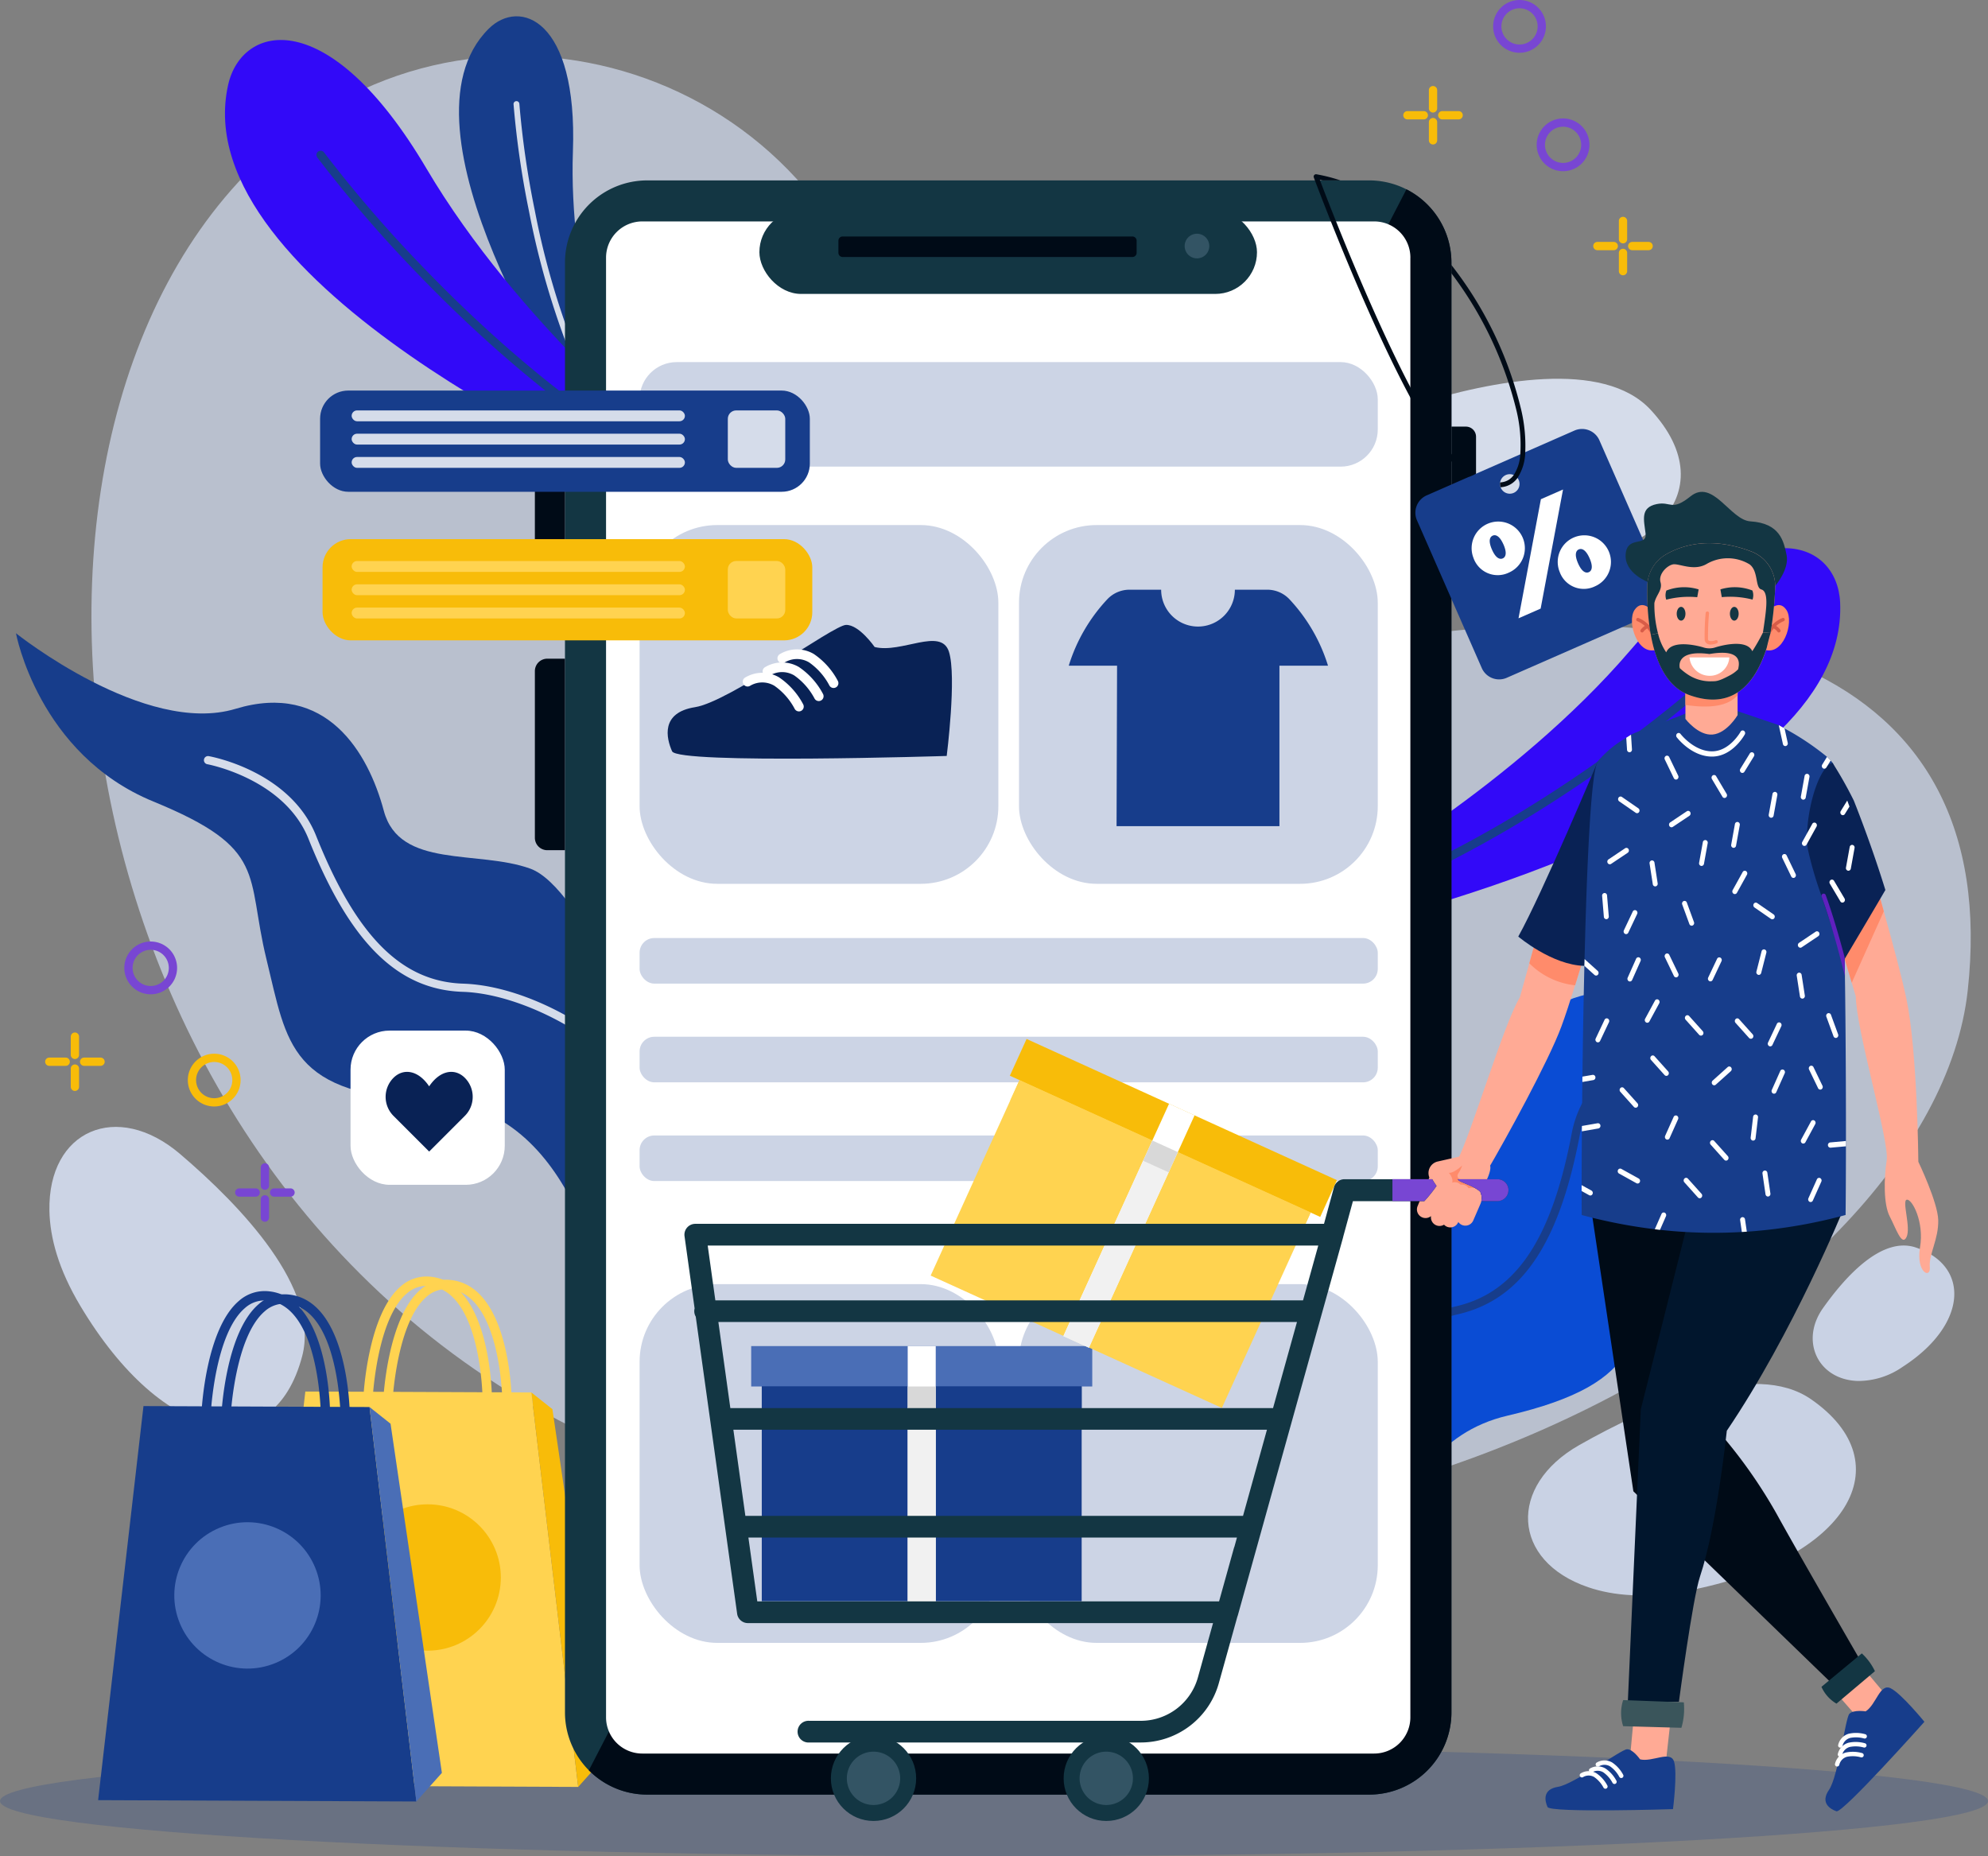 <svg xmlns="http://www.w3.org/2000/svg" width="256.205" height="239.215" viewBox="0 0 256.205 239.215">
  <rect x="0" y="0" width="256.205" height="239.215" fill="#808080" stroke="none"/>
  <g id="Group_19056" data-name="Group 19056" transform="translate(-505.705 -121.64)">
    <g id="Group_19055" data-name="Group 19055" transform="translate(505.705 121.64)">
      <path id="Path_198711" data-name="Path 198711" d="M292.59,433.63c0,3.923-57.354,7.1-128.1,7.1s-128.1-3.18-128.1-7.1,57.354-7.1,128.1-7.1S292.59,429.708,292.59,433.63Z" transform="translate(-36.385 -201.517)" fill="#173d8b" opacity="0.22"/>
      <g id="Group_18850" data-name="Group 18850" transform="translate(6.365 7.204)">
        <path id="Path_198712" data-name="Path 198712" d="M158.071,99.548C147.934,62.776,102.254,50.93,76.077,78.412q-.564.593-1.127,1.2c-37.53,40.8-19.8,141.333,58.524,166.815s159.793-21.05,164.37-62.647-31.559-54.666-87.636-43.035C178.525,147.321,164.381,122.439,158.071,99.548Z" transform="translate(-50.617 -63.327)" fill="#c9d2e4" opacity="0.78"/>
        <path id="Path_198713" data-name="Path 198713" d="M334.569,136.051c-10.144,3.133-11.742,12.73-2.82,18.139,2.949,1.788,6.981,3.053,12.494,3.2,21,.551,30.634-10.047,20.767-20.68C358.92,130.145,344.621,132.945,334.569,136.051Z" transform="translate(-158.651 -91.102)" fill="#d5dcea"/>
        <path id="Path_198714" data-name="Path 198714" d="M63.831,296.973c-8.079-6.889-17.038-3.1-16.829,7.332.069,3.448,1.16,7.531,3.991,12.264,10.782,18.034,24.89,20.489,28.585,6.463C81.859,314.377,71.837,303.8,63.831,296.973Z" transform="translate(-46.998 -155.464)" fill="#ccd4e5"/>
        <path id="Path_198715" data-name="Path 198715" d="M371.371,356.607c-9.234,5.24-8.733,14.956,1.143,18.321,3.264,1.113,7.474,1.482,12.89.438,20.63-3.975,27.759-16.4,15.838-24.659C393.884,345.606,380.521,351.414,371.371,356.607Z" transform="translate(-174.203 -177.579)" fill="#c9d2e4"/>
        <path id="Path_198716" data-name="Path 198716" d="M427.261,327.062c-2.975,4.2-.662,9.186,4.448,9.375a10.008,10.008,0,0,0,5.819-1.816c8.309-5.347,8.8-12.956,1.731-15.375C434.894,317.752,430.208,322.9,427.261,327.062Z" transform="translate(-198.694 -165.669)" fill="#c9d2e4"/>
      </g>
      <g id="Group_18861" data-name="Group 18861" transform="translate(12.645 164.512)">
        <g id="Group_18856" data-name="Group 18856" transform="translate(20.86 0)">
          <g id="Group_18852" data-name="Group 18852" transform="translate(15.876 0.417)">
            <g id="Group_18851" data-name="Group 18851" transform="translate(0 0)">
              <path id="Path_198717" data-name="Path 198717" d="M119.933,342.059c0-.1.536-10.235,4.39-13.53a3.8,3.8,0,0,1,3.006-.96c6.6.714,6.766,14.405,6.767,14.544l1.205-.008c0-.608-.183-14.9-7.843-15.733a5,5,0,0,0-3.919,1.242c-4.248,3.633-4.789,13.949-4.81,14.386Z" transform="translate(-118.729 -326.337)" fill="#ffd350"/>
            </g>
          </g>
          <path id="Path_198718" data-name="Path 198718" d="M127.232,350.481,98.1,350.359l-5.846,50.786,41.01.172Z" transform="translate(-92.255 -335.538)" fill="#ffd350"/>
          <circle id="Ellipse_2783" data-name="Ellipse 2783" cx="9.43" cy="9.43" r="9.43" transform="translate(12.179 29.358)" fill="#f8bc09"/>
          <g id="Group_18855" data-name="Group 18855" transform="translate(13.322)">
            <g id="Group_18854" data-name="Group 18854" transform="translate(0)">
              <g id="Group_18853" data-name="Group 18853">
                <path id="Path_198719" data-name="Path 198719" d="M115.674,341.364c0-.1.536-10.235,4.39-13.529a3.8,3.8,0,0,1,3.006-.96c6.6.714,6.766,14.406,6.767,14.544l1.205-.008c0-.608-.184-14.9-7.843-15.734a5,5,0,0,0-3.919,1.242c-4.248,3.633-4.789,13.949-4.81,14.386Z" transform="translate(-114.47 -325.643)" fill="#ffd350"/>
              </g>
            </g>
          </g>
          <path id="Path_198720" data-name="Path 198720" d="M156.614,401.4l3.293-3.685-6.614-45-2.712-2.153Z" transform="translate(-115.604 -335.619)" fill="#f8bc09"/>
        </g>
        <g id="Group_18860" data-name="Group 18860" transform="translate(0 1.876)">
          <g id="Group_18857" data-name="Group 18857" transform="translate(15.876 0.417)">
            <path id="Path_198721" data-name="Path 198721" d="M85.148,345.186c0-.1.536-10.235,4.39-13.53a3.8,3.8,0,0,1,3.006-.96c6.6.714,6.766,14.406,6.767,14.544l1.205-.008c0-.608-.184-14.9-7.843-15.734a5,5,0,0,0-3.919,1.242c-4.248,3.633-4.789,13.949-4.81,14.386Z" transform="translate(-83.944 -329.465)" fill="#173d8b"/>
          </g>
          <path id="Path_198722" data-name="Path 198722" d="M92.448,353.609l-29.131-.122-5.846,50.786,41.01.172Z" transform="translate(-57.471 -338.666)" fill="#173d8b"/>
          <circle id="Ellipse_2784" data-name="Ellipse 2784" cx="9.43" cy="9.43" r="9.43" transform="translate(6.949 34.069) rotate(-22.274)" fill="#4a6eb6"/>
          <g id="Group_18859" data-name="Group 18859" transform="translate(13.322 0)">
            <g id="Group_18858" data-name="Group 18858">
              <path id="Path_198723" data-name="Path 198723" d="M80.89,344.492c0-.1.536-10.234,4.39-13.529a3.8,3.8,0,0,1,3.006-.96c6.6.714,6.766,14.406,6.768,14.544l1.205-.008c0-.608-.184-14.9-7.843-15.734a5,5,0,0,0-3.919,1.242c-4.249,3.634-4.79,13.95-4.81,14.387Z" transform="translate(-79.686 -328.771)" fill="#173d8b"/>
            </g>
          </g>
          <path id="Path_198724" data-name="Path 198724" d="M121.832,404.526l3.293-3.685-6.616-45L115.8,353.69Z" transform="translate(-80.822 -338.747)" fill="#4a6eb6"/>
        </g>
      </g>
      <g id="Group_18877" data-name="Group 18877" transform="translate(2.058 2.101)">
        <g id="Group_18865" data-name="Group 18865" transform="translate(57.094 0)">
          <path id="Path_198727" data-name="Path 198727" d="M154.584,104.777l-1.568.028-.831.015-2.357.044S125.941,69.246,138.85,56.419c3.974-3.948,11.48-1.306,10.856,15.81C149.128,88.1,154.584,104.777,154.584,104.777Z" transform="translate(-135.023 -54.815)" fill="#173d8b"/>
          <g id="Group_18864" data-name="Group 18864" transform="translate(7.031 10.916)">
            <path id="Path_198728" data-name="Path 198728" d="M157.709,112.1l-.832.015a103.949,103.949,0,0,1-8.137-24.889,116.866,116.866,0,0,1-1.992-13.8.376.376,0,0,1,.75-.05,116.056,116.056,0,0,0,1.982,13.716A102.719,102.719,0,0,0,157.709,112.1Z" transform="translate(-146.748 -73.02)" fill="#d5dcea"/>
          </g>
        </g>
        <g id="Group_18867" data-name="Group 18867" transform="translate(26.935 3.054)">
          <path id="Path_198729" data-name="Path 198729" d="M142.079,112.37l-1.889,1.261-1,.669-2.839,1.893S79.414,91.425,85.136,65.708C86.9,57.79,98.11,55.151,110.715,76.5,122.4,96.3,142.079,112.37,142.079,112.37Z" transform="translate(-84.732 -59.91)" fill="#3209f8"/>
          <g id="Group_18866" data-name="Group 18866" transform="translate(11.799 14.282)">
            <path id="Path_198730" data-name="Path 198730" d="M148.091,123.2l-1,.669c-12.068-7.255-22.5-16.89-29.357-23.989a169.482,169.482,0,0,1-13.206-15.268.544.544,0,0,1,.875-.647,168.1,168.1,0,0,0,13.127,15.172C125.422,106.266,135.942,115.976,148.091,123.2Z" transform="translate(-104.432 -83.759)" fill="#173d8b"/>
          </g>
        </g>
        <g id="Group_18869" data-name="Group 18869" transform="translate(170.897 68.541)">
          <path id="Path_198731" data-name="Path 198731" d="M324.793,212.177l1.641,1.57.871.832,2.467,2.358s60.375-14.486,59.214-40.806c-.357-8.1-10.941-12.653-27.068,6.181C346.966,199.773,324.793,212.177,324.793,212.177Z" transform="translate(-324.793 -169.112)" fill="#3209f8"/>
          <g id="Group_18868" data-name="Group 18868" transform="translate(1.641 13.275)">
            <path id="Path_198732" data-name="Path 198732" d="M327.529,222.609l.871.832c13.146-5.045,25.093-12.718,33.081-18.514a169.019,169.019,0,0,0,15.661-12.739.545.545,0,0,0-.75-.79,168.1,168.1,0,0,1-15.565,12.658C352.8,209.879,340.749,217.611,327.529,222.609Z" transform="translate(-327.529 -191.249)" fill="#173d8b"/>
          </g>
        </g>
        <g id="Group_18873" data-name="Group 18873" transform="translate(0 79.509)">
          <g id="Group_18870" data-name="Group 18870" transform="translate(0 0)">
            <path id="Path_198733" data-name="Path 198733" d="M122.189,246.114c.092.625.184,1.31.27,2.042v0c.9,7.68,1.106,20.681-6.612,25.88,0,0-3.587-25.706-22.22-26.375S74.781,240.387,72.1,229.415s.27-14.244-14.571-20.326S39.817,187.4,39.817,187.4s16.607,13.281,28.309,9.737,17.091,5.642,19.1,13.154,12.114,5,18.881,7.448,15.381,24.478,15.381,24.478S121.836,243.731,122.189,246.114Z" transform="translate(-39.817 -187.4)" fill="#173d8b"/>
          </g>
          <g id="Group_18872" data-name="Group 18872" transform="translate(24.224 15.83)">
            <g id="Group_18871" data-name="Group 18871" transform="translate(0 0)">
              <path id="Path_198734" data-name="Path 198734" d="M138.359,256.68c.092.625.184,1.31.27,2.042a38.62,38.62,0,0,0-7.452-7.418c-5.566-4.222-12.309-6.952-17.6-7.124-8.418-.272-14.553-6.35-19.889-19.71-3.1-7.755-12.943-9.607-13.043-9.624a.529.529,0,1,1,.187-1.042c.428.076,10.523,1.966,13.839,10.273,5.157,12.916,11,18.791,18.941,19.047,5.578.18,12.384,2.922,18.2,7.336A40.178,40.178,0,0,1,138.359,256.68Z" transform="translate(-80.21 -213.796)" fill="#d5dcea"/>
            </g>
          </g>
        </g>
        <g id="Group_18876" data-name="Group 18876" transform="translate(163.82 110.883)">
          <g id="Group_18874" data-name="Group 18874" transform="translate(0 0)">
            <path id="Path_198735" data-name="Path 198735" d="M313.062,313.14c.03.631.07,1.32.126,2.056v0c.593,7.71,2.881,20.509,11.453,24.13,0,0-1.411-25.916,16.748-30.148s17.1-10.754,17.63-22.037-3-13.928,10.4-22.743,13.223-24.682,13.223-24.682-13.751,16.219-25.916,14.986-15.691,8.815-16.22,16.573-10.93,7.228-17.1,10.93-10.4,26.974-10.4,26.974S312.951,310.731,313.062,313.14Z" transform="translate(-312.993 -239.717)" fill="#0a4cd4"/>
          </g>
          <g id="Group_18875" data-name="Group 18875" transform="translate(0.069 20.274)">
            <path id="Path_198736" data-name="Path 198736" d="M313.107,326.674c.03.631.07,1.32.126,2.056a38.609,38.609,0,0,1,5.892-8.709c4.653-5.211,10.748-9.184,15.9-10.367,8.21-1.881,13.067-9.023,15.74-23.158,1.552-8.206,10.86-11.91,10.955-11.946a.53.53,0,0,0-.383-.988c-.405.157-9.95,3.947-11.613,12.735-2.585,13.665-7.191,20.551-14.936,22.327-5.441,1.246-11.594,5.243-16.458,10.691a40.126,40.126,0,0,0-5.228,7.359Z" transform="translate(-313.107 -273.526)" fill="#173d8b"/>
          </g>
        </g>
      </g>
      <g id="Group_18898" data-name="Group 18898" transform="translate(68.932 22.45)">
        <g id="Group_18893" data-name="Group 18893" transform="translate(0 0.797)">
          <g id="Group_18878" data-name="Group 18878" transform="translate(3.879 0)">
            <path id="Path_198737" data-name="Path 198737" d="M272.043,100.682v186.83a10.6,10.6,0,0,1-10.6,10.6H168.4a10.6,10.6,0,0,1-10.6-10.6V100.681a10.6,10.6,0,0,1,10.6-10.6H261.44a10.6,10.6,0,0,1,10.6,10.6Z" transform="translate(-157.8 -90.079)" fill="#133643"/>
            <path id="Path_198738" data-name="Path 198738" d="M274.1,101.451v186.83a10.6,10.6,0,0,1-10.6,10.6H170.457a10.57,10.57,0,0,1-7.524-3.131L268.3,92A10.6,10.6,0,0,1,274.1,101.451Z" transform="translate(-159.855 -90.848)" fill="#000b17"/>
          </g>
          <g id="Group_18879" data-name="Group 18879" transform="translate(0 31.735)">
            <path id="Rectangle_6642" data-name="Rectangle 6642" d="M1.6,0H3.879V24.682H1.6a1.6,1.6,0,0,1-1.6-1.6V1.6A1.6,1.6,0,0,1,1.6,0Z" transform="translate(0 1.874)" fill="#000b17"/>
            <path id="Rectangle_6643" data-name="Rectangle 6643" d="M1.31,0H3.172V20.1H1.31A1.309,1.309,0,0,1,0,18.789V1.31A1.31,1.31,0,0,1,1.31,0Z" transform="translate(121.294 20.098) rotate(180)" fill="#000b17"/>
            <path id="Rectangle_6644" data-name="Rectangle 6644" d="M1.6,0H3.879V24.682H1.6a1.6,1.6,0,0,1-1.6-1.6V1.6A1.6,1.6,0,0,1,1.6,0Z" transform="translate(0 29.906)" fill="#000b17"/>
          </g>
          <g id="Group_18891" data-name="Group 18891" transform="translate(9.169 5.289)">
            <path id="Path_198739" data-name="Path 198739" d="M270.285,103.572V291.682a4.67,4.67,0,0,1-4.672,4.672H171.3a4.668,4.668,0,0,1-4.672-4.672V103.572a4.673,4.673,0,0,1,4.67-4.672h94.318a4.661,4.661,0,0,1,4.672,4.672Z" transform="translate(-166.624 -98.9)" fill="#fff"/>
            <g id="Group_18886" data-name="Group 18886" transform="translate(4.327 39.131)">
              <rect id="Rectangle_6645" data-name="Rectangle 6645" width="46.236" height="46.236" rx="10.007" fill="#ccd4e5"/>
              <g id="Group_18885" data-name="Group 18885" transform="translate(3.619 12.868)">
                <path id="Path_198740" data-name="Path 198740" d="M206.543,188.459s-2.014-2.911-3.7-2.848-14.981,9.9-19.445,10.6-3.716,3.99-2.961,5.687,35.392.6,35.392.6,1.306-10.254.285-13.438S209.984,189.324,206.543,188.459Z" transform="translate(-179.868 -185.61)" fill="#092255"/>
                <g id="Group_18884" data-name="Group 18884" transform="translate(9.676 3.153)">
                  <g id="Group_18880" data-name="Group 18880" transform="translate(2.558 1.686)">
                    <path id="Path_198741" data-name="Path 198741" d="M207.309,198.618a.621.621,0,0,0,.749-.877,9.574,9.574,0,0,0-3.117-3.482,4.285,4.285,0,0,0-4.4.053.621.621,0,1,0,.706,1.022,3.055,3.055,0,0,1,3.1.014,8.458,8.458,0,0,1,2.613,2.97A.618.618,0,0,0,207.309,198.618Z" transform="translate(-200.271 -193.676)" fill="#fff"/>
                  </g>
                  <g id="Group_18881" data-name="Group 18881" transform="translate(4.471 0)">
                    <path id="Path_198742" data-name="Path 198742" d="M210.5,195.807a.621.621,0,0,0,.749-.877,9.57,9.57,0,0,0-3.116-3.482,4.28,4.28,0,0,0-4.4.053.621.621,0,0,0,.706,1.022,3.057,3.057,0,0,1,3.1.015,8.406,8.406,0,0,1,2.613,2.97A.621.621,0,0,0,210.5,195.807Z" transform="translate(-203.463 -190.863)" fill="#fff"/>
                  </g>
                  <g id="Group_18883" data-name="Group 18883" transform="translate(0 3.017)">
                    <g id="Group_18882" data-name="Group 18882" transform="translate(0 0)">
                      <path id="Path_198743" data-name="Path 198743" d="M203.045,200.837a.621.621,0,0,0,.75-.878,9.583,9.583,0,0,0-3.117-3.482,4.28,4.28,0,0,0-4.4.053.621.621,0,1,0,.706,1.022,3.059,3.059,0,0,1,3.1.016,8.407,8.407,0,0,1,2.613,2.969.621.621,0,0,0,.352.3Z" transform="translate(-196.007 -195.893)" fill="#fff"/>
                    </g>
                  </g>
                </g>
              </g>
            </g>
            <g id="Group_18887" data-name="Group 18887" transform="translate(53.224 39.131)">
              <rect id="Rectangle_6646" data-name="Rectangle 6646" width="46.236" height="46.236" rx="10.007" fill="#ccd4e5"/>
              <path id="Path_198744" data-name="Path 198744" d="M299.479,187.841h-6.261v20.679h-20.99l.065-20.679h-6.227a21.967,21.967,0,0,1,4.967-8.56,3.934,3.934,0,0,1,2.868-1.236h4.073a4.749,4.749,0,1,0,9.5,0h4.169a3.935,3.935,0,0,1,2.868,1.236A21.975,21.975,0,0,1,299.479,187.841Z" transform="translate(-259.655 -169.714)" fill="#173d8b"/>
            </g>
            <g id="Group_18888" data-name="Group 18888" transform="translate(4.327 136.956)">
              <rect id="Rectangle_6647" data-name="Rectangle 6647" width="46.236" height="46.236" rx="10.007" fill="#ccd4e5"/>
            </g>
            <g id="Group_18889" data-name="Group 18889" transform="translate(53.224 136.956)">
              <rect id="Rectangle_6648" data-name="Rectangle 6648" width="46.236" height="46.236" rx="10.007" fill="#ccd4e5"/>
            </g>
            <rect id="Rectangle_6649" data-name="Rectangle 6649" width="95.133" height="13.471" rx="4.785" transform="translate(4.327 18.13)" fill="#ccd4e5"/>
            <g id="Group_18890" data-name="Group 18890" transform="translate(4.327 92.353)">
              <rect id="Rectangle_6650" data-name="Rectangle 6650" width="95.133" height="5.874" rx="1.893" fill="#ccd4e5"/>
              <rect id="Rectangle_6651" data-name="Rectangle 6651" width="95.133" height="5.874" rx="1.893" transform="translate(0 12.723)" fill="#ccd4e5"/>
              <rect id="Rectangle_6652" data-name="Rectangle 6652" width="95.133" height="5.874" rx="1.893" transform="translate(0 25.446)" fill="#ccd4e5"/>
            </g>
          </g>
          <g id="Group_18892" data-name="Group 18892" transform="translate(28.936 3.879)">
            <rect id="Rectangle_6653" data-name="Rectangle 6653" width="64.127" height="10.754" rx="5.377" fill="#133643"/>
            <path id="Rectangle_6654" data-name="Rectangle 6654" d="M.546,0H37.888a.546.546,0,0,1,.546.546V2.1a.546.546,0,0,1-.546.546H.546A.546.546,0,0,1,0,2.1V.547A.546.546,0,0,1,.546,0Z" transform="translate(10.183 3.35)" fill="#000b17"/>
            <path id="Path_198745" data-name="Path 198745" d="M294.149,103.134a1.587,1.587,0,1,1-1.587-1.587,1.587,1.587,0,0,1,1.587,1.587Z" transform="translate(-236.169 -98.55)" fill="#335464"/>
          </g>
        </g>
        <g id="Group_18897" data-name="Group 18897" transform="translate(100.368 0)">
          <g id="Group_18895" data-name="Group 18895" transform="translate(13.107 32.833)">
            <path id="Path_198747" data-name="Path 198747" d="M340.763,155.276l8.351,19.038a2.442,2.442,0,0,0,3.217,1.255l19.038-8.351A2.443,2.443,0,0,0,372.624,164l-8.351-19.038a2.442,2.442,0,0,0-3.217-1.255l-19.038,8.351A2.442,2.442,0,0,0,340.763,155.276Zm12.7-3.673a1.258,1.258,0,1,1,.5-1.222,1.258,1.258,0,0,1-.5,1.222Z" transform="translate(-340.556 -143.501)" fill="#173d8b"/>
            <g id="Group_18894" data-name="Group 18894" transform="translate(7.099 7.8)">
              <path id="Path_198748" data-name="Path 198748" d="M352.773,165.3a3.431,3.431,0,1,1,4.584,1.913A3.306,3.306,0,0,1,352.773,165.3Zm8.7-7.54,2.852-1.251-2.884,15.349-2.852,1.251Zm-4.823,5.837c-.5-1.129-1.016-1.306-1.386-1.142s-.595.664-.1,1.794,1.016,1.3,1.388,1.142.594-.663.1-1.794Zm7.218,3.473a3.43,3.43,0,1,1,4.582,1.914A3.3,3.3,0,0,1,363.872,167.07Zm3.88-1.7c-.5-1.13-1.016-1.3-1.386-1.142s-.594.663-.1,1.794,1.016,1.3,1.385,1.142.594-.663.1-1.794Z" transform="translate(-352.395 -156.508)" fill="#fff"/>
            </g>
          </g>
          <g id="Group_18896" data-name="Group 18896" transform="translate(0)">
            <path id="Path_198749" data-name="Path 198749" d="M345.462,119.189a48.635,48.635,0,0,0-8.747-18.394c-.086-.113-.174-.226-.264-.341v1.07a48.163,48.163,0,0,1,8.41,17.792,18.892,18.892,0,0,1,.467,5.535,5.459,5.459,0,0,1-.842,2.668,2.372,2.372,0,0,1-.593.584,2.265,2.265,0,0,1-1.16.37,1.239,1.239,0,0,0,.06.621,2.871,2.871,0,0,0,1.444-.481,2.923,2.923,0,0,0,.731-.714,6.33,6.33,0,0,0,1-3.327A20.112,20.112,0,0,0,345.462,119.189Zm-9.01,5.6c-6.395-7.912-15.4-31.193-16.93-35.234-.011-.03-.022-.059-.033-.087.135.028.269.056.4.087h2.271a21.336,21.336,0,0,0-3.1-.793.307.307,0,0,0-.342.409l.144.384c1.348,3.578,10.882,28.522,17.588,36.184a9.7,9.7,0,0,0,1.794,1.661c.176.119.349.231.519.337l.691-.3q-.42-.242-.866-.543A10.476,10.476,0,0,1,336.452,124.784Z" transform="translate(-318.7 -88.752)" fill="#000b17"/>
          </g>
        </g>
      </g>
      <g id="Group_19006" data-name="Group 19006" transform="translate(88.205 63.389)">
        <g id="Group_18994" data-name="Group 18994" transform="translate(94.404 0)">
          <g id="Group_18905" data-name="Group 18905" transform="translate(16.562 157.423)">
            <path id="Path_198750" data-name="Path 198750" d="M391.9,420l-.627,5.609a7.22,7.22,0,0,1-4.723.476l.609-6.559Z" transform="translate(-375.731 -419.523)" fill="#ffaa95"/>
            <g id="Group_18904" data-name="Group 18904" transform="translate(0 4.621)">
              <path id="Path_198751" data-name="Path 198751" d="M380.7,428.533s-.921-1.33-1.689-1.3-6.845,4.525-8.884,4.843-1.7,1.824-1.353,2.6,16.171.273,16.171.273.6-4.685.13-6.141S382.268,428.928,380.7,428.533Z" transform="translate(-368.507 -427.231)" fill="#173d8b"/>
              <g id="Group_18903" data-name="Group 18903" transform="translate(4.414 1.44)">
                <g id="Group_18899" data-name="Group 18899" transform="translate(1.187 0.77)">
                  <path id="Path_198752" data-name="Path 198752" d="M381.073,433.174a.284.284,0,0,0,.342-.4,4.366,4.366,0,0,0-1.424-1.591,1.958,1.958,0,0,0-2.011.024.284.284,0,0,0,.321.467,1.4,1.4,0,0,1,1.416.006,3.874,3.874,0,0,1,1.194,1.357A.282.282,0,0,0,381.073,433.174Z" transform="translate(-377.869 -430.917)" fill="#fff"/>
                </g>
                <g id="Group_18900" data-name="Group 18900" transform="translate(2.054 0)">
                  <path id="Path_198753" data-name="Path 198753" d="M382.515,431.89a.284.284,0,0,0,.342-.4,4.373,4.373,0,0,0-1.424-1.591,1.956,1.956,0,0,0-2.011.024.284.284,0,0,0,.323.467,1.4,1.4,0,0,1,1.416.007,3.854,3.854,0,0,1,1.194,1.357A.286.286,0,0,0,382.515,431.89Z" transform="translate(-379.305 -429.632)" fill="#fff"/>
                </g>
                <g id="Group_18902" data-name="Group 18902" transform="translate(0 1.379)">
                  <g id="Group_18901" data-name="Group 18901" transform="translate(0 0)">
                    <path id="Path_198754" data-name="Path 198754" d="M379.08,434.189a.284.284,0,0,0,.342-.4A4.379,4.379,0,0,0,378,432.2a1.956,1.956,0,0,0-2.011.024.284.284,0,1,0,.323.467,1.4,1.4,0,0,1,1.416.006,3.849,3.849,0,0,1,1.194,1.357A.284.284,0,0,0,379.08,434.189Z" transform="translate(-375.858 -431.93)" fill="#fff"/>
                  </g>
                </g>
              </g>
            </g>
          </g>
          <g id="Group_18907" data-name="Group 18907" transform="translate(0 34.699)">
            <path id="Path_198755" data-name="Path 198755" d="M367.348,248.529c-.374,1.287-.759,2.6-1.145,3.895-.5,1.669-.992,3.3-1.463,4.811-.664,2.122-1.277,3.987-1.77,5.32-1.662,4.49-7.192,14.559-9.544,18.551l-3.874-1.275c1.781-3.362,6.02-17.728,8.062-21.025l1.229-4.411.96-3.442.677-2.427Z" transform="translate(-344.357 -228.344)" fill="#ffaa95"/>
            <g id="Group_18906" data-name="Group 18906" transform="translate(0 50.799)">
              <path id="Path_198756" data-name="Path 198756" d="M342.707,307.426a1.11,1.11,0,0,1-1.734-1.277l1.517-3.7h0a1.524,1.524,0,0,1,1.076-2.056l3.564-.806s2.638.244,3.153,1.242c.327.634-.541,2.332-1.219,3.488a1.9,1.9,0,0,1,.01,1.536l-.926,2.138a1.11,1.11,0,0,1-1.632.483,1.1,1.1,0,0,1-.293-.288l-.014.032a1.11,1.11,0,0,1-1.632.484,1.078,1.078,0,0,1-.194-.169,1.106,1.106,0,0,1-1.676-1.11Z" transform="translate(-340.89 -299.59)" fill="#ffaa95"/>
              <path id="Path_198757" data-name="Path 198757" d="M349.454,301.785s-1.08,1.028-1.725.938c0,0,.631.664.442,1.273a1.009,1.009,0,0,1,1.083.26s.757-.08,1.012.457c0,0,.9-.233,1.267.259,0,0,.125-.927-1.148-1.037s-1.763-.619-1.424-1.129A4.369,4.369,0,0,0,349.454,301.785Z" transform="translate(-343.628 -300.467)" fill="#ff8b6b"/>
            </g>
            <path id="Path_198758" data-name="Path 198758" d="M372.405,254.053c-.5,1.669-.992,3.3-1.463,4.811a9.765,9.765,0,0,1-5.9-2.839l.96-3.442Z" transform="translate(-350.56 -229.972)" fill="#ff8b6b"/>
            <path id="Path_198759" data-name="Path 198759" d="M372.929,214.879s-7.175,17.079-10.261,22.612c0,0,4.315,3.674,8.521,3.778C371.189,241.267,373.627,222.513,372.929,214.879Z" transform="translate(-349.608 -214.879)" fill="#092255"/>
          </g>
          <g id="Group_18913" data-name="Group 18913" transform="translate(52.645 150.525)">
            <path id="Path_198760" data-name="Path 198760" d="M432.9,408.022l3.634,4.318a7.217,7.217,0,0,1-2.909,3.752l-4.335-4.96Z" transform="translate(-428.923 -408.022)" fill="#ffaa95"/>
            <g id="Group_18912" data-name="Group 18912" transform="translate(0 3.555)">
              <path id="Path_198761" data-name="Path 198761" d="M433.859,417.035s-1.6-.25-2.107.327-1.436,8.079-2.611,9.777.152,2.487.952,2.771,11.339-11.533,11.339-11.533-2.984-3.66-4.361-4.325S435.228,416.167,433.859,417.035Z" transform="translate(-428.676 -413.95)" fill="#173d8b"/>
              <g id="Group_18911" data-name="Group 18911" transform="translate(1.224 5.853)">
                <g id="Group_18908" data-name="Group 18908" transform="translate(0.363 1.163)">
                  <path id="Path_198762" data-name="Path 198762" d="M434.886,426.352a.284.284,0,0,0-.054-.524,4.377,4.377,0,0,0-2.134-.064,1.96,1.96,0,0,0-1.368,1.475.284.284,0,0,0,.561.088,1.4,1.4,0,0,1,.98-1.022,3.866,3.866,0,0,1,1.806.069A.282.282,0,0,0,434.886,426.352Z" transform="translate(-431.326 -425.65)" fill="#fff"/>
                </g>
                <g id="Group_18909" data-name="Group 18909" transform="translate(0.406 0)">
                  <path id="Path_198763" data-name="Path 198763" d="M434.956,424.413a.285.285,0,0,0-.056-.525,4.374,4.374,0,0,0-2.134-.063A1.957,1.957,0,0,0,431.4,425.3a.284.284,0,0,0,.561.088,1.4,1.4,0,0,1,.98-1.021,3.849,3.849,0,0,1,1.806.069A.282.282,0,0,0,434.956,424.413Z" transform="translate(-431.394 -423.711)" fill="#fff"/>
                </g>
                <g id="Group_18910" data-name="Group 18910" transform="translate(0 2.43)">
                  <path id="Path_198764" data-name="Path 198764" d="M434.281,428.464a.284.284,0,0,0-.054-.524,4.376,4.376,0,0,0-2.134-.064,1.955,1.955,0,0,0-1.368,1.475.284.284,0,0,0,.561.088,1.4,1.4,0,0,1,.98-1.022,3.849,3.849,0,0,1,1.806.07A.282.282,0,0,0,434.281,428.464Z" transform="translate(-430.721 -427.762)" fill="#fff"/>
                </g>
              </g>
            </g>
          </g>
          <g id="Group_18914" data-name="Group 18914" transform="translate(22.198 90.646)">
            <path id="Path_198765" data-name="Path 198765" d="M391.906,308.47l2.8,30.31a64.038,64.038,0,0,1,7.347,10.441c2.646,4.821,10.878,19.04,10.878,19.04l-3.712,2.871L383.6,346.327l-5.7-38.154Z" transform="translate(-377.906 -308.173)" fill="#000b17"/>
            <path id="Path_198766" data-name="Path 198766" d="M427.824,410.946a4.7,4.7,0,0,0,1.936,2.167l4.953-4.183a7.454,7.454,0,0,0-1.688-2.291Z" transform="translate(-397.889 -347.591)" fill="#133643"/>
          </g>
          <g id="Group_18915" data-name="Group 18915" transform="translate(26.309 90.934)">
            <path id="Path_198767" data-name="Path 198767" d="M414.1,309.923s-6.579,16.176-15.13,28.79c0,0-1.277,12.277-3.461,18.811-.956,2.861-2.712,16.124-2.712,16.124h-6.583l1.674-37.694,6.862-27.3Z" transform="translate(-385.343 -308.652)" fill="#01162d"/>
            <path id="Path_198768" data-name="Path 198768" d="M385.029,416.664a5.456,5.456,0,0,0,0,3.366l7.507.21a8.644,8.644,0,0,0,.31-3.282Z" transform="translate(-384.761 -351.89)" fill="#3a555b"/>
          </g>
          <g id="Group_18919" data-name="Group 18919" transform="translate(21.222 28.07)">
            <g id="Group_18918" data-name="Group 18918" transform="translate(0 0)">
              <g id="Group_18917" data-name="Group 18917">
                <g id="Group_18916" data-name="Group 18916">
                  <path id="Path_198769" data-name="Path 198769" d="M410.346,259.409c0,.231,0,.46,0,.684-.005,4.107-.025,7.29-.046,8.853a65.719,65.719,0,0,1-11.9,2.09c-.181.013-.358.028-.538.04-.1.007-.192.014-.289.019-.213.016-.428.028-.639.039-.236.015-.471.028-.709.039a63.316,63.316,0,0,1-8.1-.145c-.546-.045-1.088-.1-1.633-.157l-.105-.01-.417-.049-.251-.03a66.542,66.542,0,0,1-9.424-1.834c-.009-.71-.012-1.762-.012-3.088,0-.246,0-.5,0-.765v0c0-1.9.014-4.259.034-6.928,0-.228,0-.457.005-.691.015-1.778.034-3.681.056-5.666,0-.23,0-.459.008-.691.025-2.036.056-4.151.091-6.3.021-1.311.046-2.633.073-3.958.028-1.341.056-2.684.088-4.019.006-.29.013-.581.022-.871.308-12.622.84-24.223,1.72-25.517a13.9,13.9,0,0,1,3.652-3.009q.3-.193.614-.389c.7-.437,6.42-2.38,7.146-2.808l6.045-.423c.037.022,5.816,1.971,5.854,1.992.248.141.5.285.748.429a34.24,34.24,0,0,1,5.469,3.656,5.821,5.821,0,0,1,.471.476,3.368,3.368,0,0,1,.282.362,1.892,1.892,0,0,1,.212.531c.731,2.657,1.115,13.1,1.306,24.464q.021,1.221.037,2.455.008.54.015,1.083c.005.248.009.5.01.746l.005.374q.012.927.02,1.848.007.681.015,1.359C410.334,249.322,410.35,254.88,410.346,259.409Z" transform="translate(-376.28 -203.822)" fill="#173d8b"/>
                </g>
              </g>
            </g>
          </g>
          <g id="Group_18921" data-name="Group 18921" transform="translate(50.273 34.913)">
            <g id="Group_18920" data-name="Group 18920" transform="translate(0.814 4.52)">
              <path id="Path_198770" data-name="Path 198770" d="M441.092,283.226c.149,1.614-1.816.738-1.26-2.531s-1.021-6.228-1.7-6.133.562,3.569-.043,4.821-1.383-1.181-2.161-2.656c-.805-1.532-.759-4.875-.392-7.261s-3.958-16.88-3.979-21.08l-.527-1.781-1.929-6.519-3.02-10.208s1.809-7.727,4.86-7.064c0,0,1.615,5.383,3.341,11.452.292,1.031.588,2.082.88,3.129,1.23,4.4,2.386,8.746,2.923,11.324,1.419,6.807,1.529,20.955,1.529,20.955s2.5,5.2,2.563,7.51C442.239,279.651,440.945,281.613,441.092,283.226Z" transform="translate(-426.082 -222.774)" fill="#ffaa95"/>
              <path id="Path_198771" data-name="Path 198771" d="M437.173,245.066l-4.132,9.21-1.929-6.519,5.181-5.82C436.586,242.968,436.881,244.019,437.173,245.066Z" transform="translate(-428.093 -230.444)" fill="#ff8b6b"/>
            </g>
            <path id="Path_198772" data-name="Path 198772" d="M434.819,231.633c-1.813,3.108-3.656,6.2-5.492,9.3-.605-2.025-1.232-3.97-1.819-5.757l-.005-.014c-.235-.715-.464-1.4-.684-2.063a.159.159,0,0,0-.012-.034c-.076-.231-.15-.459-.226-.682v0a48.879,48.879,0,0,1-1.75-5.986c-.524-3.306.9-9.783,2.914-11.06h0c.052.116.211-.244.305-.024a50.574,50.574,0,0,1,2.7,4.795c.1.25.2.51.306.775C432.176,223.766,433.549,227.521,434.819,231.633Z" transform="translate(-424.721 -215.235)" fill="#092255"/>
          </g>
          <g id="Group_18980" data-name="Group 18980" transform="translate(21.222 30.063)">
            <g id="Group_18923" data-name="Group 18923" transform="translate(12.189 0.684)">
              <g id="Group_18922" data-name="Group 18922" transform="translate(0 0)">
                <path id="Path_198773" data-name="Path 198773" d="M401.216,211.659c-2.618,0-4.463-2.388-4.54-2.49a.355.355,0,0,1,.046-.476.3.3,0,0,1,.445.049c.023.031,1.742,2.241,4.05,2.241,2.281,0,3.671-2.5,3.685-2.525a.305.305,0,0,1,.432-.122.351.351,0,0,1,.115.462C405.384,208.914,403.864,211.659,401.216,211.659Z" transform="translate(-396.605 -208.29)" fill="#fff"/>
              </g>
            </g>
            <g id="Group_18924" data-name="Group 18924" transform="translate(5.414 23.842)">
              <path id="Path_198774" data-name="Path 198774" d="M385.623,250a.3.3,0,0,1-.143-.037.351.351,0,0,1-.141-.457l1.141-2.412a.309.309,0,0,1,.428-.15.352.352,0,0,1,.141.458l-1.142,2.412A.316.316,0,0,1,385.623,250Z" transform="translate(-385.304 -246.908)" fill="#fff"/>
            </g>
            <g id="Group_18925" data-name="Group 18925" transform="translate(2.642 21.635)">
              <path id="Path_198775" data-name="Path 198775" d="M381.393,246.547a.31.31,0,0,1-.141.05.325.325,0,0,1-.345-.31l-.224-2.693a.335.335,0,0,1,.289-.369.325.325,0,0,1,.345.31l.224,2.693A.347.347,0,0,1,381.393,246.547Z" transform="translate(-380.681 -243.224)" fill="#fff"/>
            </g>
            <g id="Group_18926" data-name="Group 18926" transform="translate(8.755 17.435)">
              <path id="Path_198776" data-name="Path 198776" d="M391.607,239.572a.325.325,0,0,1-.314-.285l-.413-2.668a.339.339,0,0,1,.263-.392.323.323,0,0,1,.367.281l.412,2.668a.339.339,0,0,1-.262.392A.315.315,0,0,1,391.607,239.572Z" transform="translate(-390.875 -236.224)" fill="#fff"/>
            </g>
            <g id="Group_18927" data-name="Group 18927" transform="translate(19.424 18.767)">
              <path id="Path_198777" data-name="Path 198777" d="M408.987,241.451a.305.305,0,0,1-.162-.047.355.355,0,0,1-.113-.467L410,238.611a.307.307,0,0,1,.437-.12.354.354,0,0,1,.113.467l-1.288,2.327A.315.315,0,0,1,408.987,241.451Z" transform="translate(-408.668 -238.444)" fill="#fff"/>
            </g>
            <g id="Group_18928" data-name="Group 18928" transform="translate(4.703 9.2)">
              <path id="Path_198778" data-name="Path 198778" d="M386.561,224.642a.306.306,0,0,1-.173-.054l-2.122-1.468a.355.355,0,0,1-.095-.471.307.307,0,0,1,.441-.1l2.122,1.468a.355.355,0,0,1,.095.471.314.314,0,0,1-.268.156Z" transform="translate(-384.12 -222.494)" fill="#fff"/>
            </g>
            <g id="Group_18929" data-name="Group 18929" transform="translate(16.28 29.93)">
              <path id="Path_198779" data-name="Path 198779" d="M403.743,260.152a.3.3,0,0,1-.143-.037.353.353,0,0,1-.141-.458l1.142-2.412a.309.309,0,0,1,.428-.15.352.352,0,0,1,.141.458l-1.141,2.412A.317.317,0,0,1,403.743,260.152Z" transform="translate(-403.423 -257.059)" fill="#fff"/>
            </g>
            <g id="Group_18930" data-name="Group 18930" transform="translate(11.265 11.048)">
              <path id="Path_198780" data-name="Path 198780" d="M395.383,227.688a.314.314,0,0,1-.27-.159.356.356,0,0,1,.1-.47l2.143-1.435a.307.307,0,0,1,.439.108.355.355,0,0,1-.1.47l-2.143,1.435A.3.3,0,0,1,395.383,227.688Z" transform="translate(-395.063 -225.572)" fill="#fff"/>
            </g>
            <g id="Group_18931" data-name="Group 18931" transform="translate(5.754 1.238)">
              <path id="Path_198781" data-name="Path 198781" d="M386.61,211.108a.339.339,0,0,1-.037.184.315.315,0,0,1-.259.179.327.327,0,0,1-.339-.316l-.1-1.552c.2-.128.4-.259.613-.389Z" transform="translate(-385.875 -209.214)" fill="#fff"/>
            </g>
            <g id="Group_18932" data-name="Group 18932" transform="translate(3.313 15.818)">
              <path id="Path_198782" data-name="Path 198782" d="M382.121,235.642a.314.314,0,0,1-.27-.159.356.356,0,0,1,.1-.47l2.143-1.435a.307.307,0,0,1,.44.108.355.355,0,0,1-.1.47l-2.143,1.435A.3.3,0,0,1,382.121,235.642Z" transform="translate(-381.802 -233.526)" fill="#fff"/>
            </g>
            <g id="Group_18933" data-name="Group 18933" transform="translate(20.401 3.498)">
              <path id="Path_198783" data-name="Path 198783" d="M410.615,215.647a.3.3,0,0,1-.175-.056.355.355,0,0,1-.091-.472l1.221-1.983a.306.306,0,0,1,.441-.1.355.355,0,0,1,.091.472l-1.221,1.983a.313.313,0,0,1-.266.153Z" transform="translate(-410.296 -212.983)" fill="#fff"/>
            </g>
            <g id="Group_18934" data-name="Group 18934" transform="translate(19.747 37.787)">
              <path id="Path_198784" data-name="Path 198784" d="M411.276,272.791a.309.309,0,0,1-.23-.1l-1.75-1.951a.358.358,0,0,1,.009-.481.3.3,0,0,1,.452.01l1.75,1.95a.357.357,0,0,1-.01.481A.306.306,0,0,1,411.276,272.791Z" transform="translate(-409.208 -270.159)" fill="#fff"/>
            </g>
            <g id="Group_18935" data-name="Group 18935" transform="translate(13.313 37.382)">
              <path id="Path_198785" data-name="Path 198785" d="M400.548,272.115a.309.309,0,0,1-.23-.1l-1.75-1.951a.357.357,0,0,1,.009-.481.3.3,0,0,1,.452.01l1.75,1.95a.357.357,0,0,1-.01.481A.306.306,0,0,1,400.548,272.115Z" transform="translate(-398.479 -269.483)" fill="#fff"/>
            </g>
            <g id="Group_18936" data-name="Group 18936" transform="translate(10.736 50.301)">
              <path id="Path_198786" data-name="Path 198786" d="M394.2,293.927a.361.361,0,0,1,.011-.267l1.093-2.438a.31.31,0,0,1,.423-.159.351.351,0,0,1,.149.455l-1.093,2.438a.31.31,0,0,1-.425.16A.333.333,0,0,1,394.2,293.927Z" transform="translate(-394.18 -291.031)" fill="#fff"/>
            </g>
            <g id="Group_18937" data-name="Group 18937" transform="translate(29.198 58.344)">
              <path id="Path_198787" data-name="Path 198787" d="M424.987,307.34a.361.361,0,0,1,.011-.267l1.093-2.438a.309.309,0,0,1,.423-.16.351.351,0,0,1,.149.455l-1.093,2.438a.31.31,0,0,1-.425.16A.333.333,0,0,1,424.987,307.34Z" transform="translate(-424.966 -304.443)" fill="#fff"/>
            </g>
            <g id="Group_18938" data-name="Group 18938" transform="translate(20.423 63.408)">
              <path id="Path_198788" data-name="Path 198788" d="M411.2,314.757c-.214.016-.427.028-.639.039l-.222-1.518a.339.339,0,0,1,.266-.389.321.321,0,0,1,.363.284Z" transform="translate(-410.332 -312.886)" fill="#fff"/>
            </g>
            <g id="Group_18939" data-name="Group 18939" transform="translate(23.305 57.401)">
              <path id="Path_198789" data-name="Path 198789" d="M415.666,306.16a.345.345,0,0,1-.133-.226l-.391-2.671a.339.339,0,0,1,.265-.389.321.321,0,0,1,.364.284l.392,2.671a.339.339,0,0,1-.266.389A.3.3,0,0,1,415.666,306.16Z" transform="translate(-415.137 -302.871)" fill="#fff"/>
            </g>
            <g id="Group_18940" data-name="Group 18940" transform="translate(8.143 35.335)">
              <path id="Path_198790" data-name="Path 198790" d="M390.176,269.092a.3.3,0,0,1-.159-.046.354.354,0,0,1-.116-.465l1.267-2.34a.307.307,0,0,1,.435-.124.354.354,0,0,1,.116.465l-1.267,2.34A.314.314,0,0,1,390.176,269.092Z" transform="translate(-389.858 -266.071)" fill="#fff"/>
            </g>
            <g id="Group_18941" data-name="Group 18941" transform="translate(10.702 29.423)">
              <path id="Path_198791" data-name="Path 198791" d="M395.6,259.3a.318.318,0,0,1-.284-.185l-1.159-2.4a.352.352,0,0,1,.137-.459.308.308,0,0,1,.429.146l1.159,2.4a.352.352,0,0,1-.137.459A.3.3,0,0,1,395.6,259.3Z" transform="translate(-394.123 -256.215)" fill="#fff"/>
            </g>
            <g id="Group_18942" data-name="Group 18942" transform="translate(0.359 30.152)">
              <path id="Path_198792" data-name="Path 198792" d="M378.628,259.431a.338.338,0,0,1-.12.095.305.305,0,0,1-.328-.054l-1.3-1.171q.009-.435.02-.871l1.693,1.52a.36.36,0,0,1,.038.481Z" transform="translate(-376.877 -257.429)" fill="#fff"/>
            </g>
            <g id="Group_18943" data-name="Group 18943" transform="translate(10.687 3.932)">
              <path id="Path_198793" data-name="Path 198793" d="M395.576,216.791a.316.316,0,0,1-.282-.185l-1.159-2.4a.353.353,0,0,1,.137-.459.309.309,0,0,1,.429.147l1.159,2.4a.353.353,0,0,1-.137.459A.3.3,0,0,1,395.576,216.791Z" transform="translate(-394.099 -213.708)" fill="#fff"/>
            </g>
            <g id="Group_18944" data-name="Group 18944" transform="translate(19.272 12.483)">
              <path id="Path_198794" data-name="Path 198794" d="M408.732,231.3a.3.3,0,0,1-.061-.007.34.34,0,0,1-.253-.4l.48-2.655a.32.32,0,0,1,.373-.27.341.341,0,0,1,.253.4l-.48,2.653A.325.325,0,0,1,408.732,231.3Z" transform="translate(-408.412 -227.968)" fill="#fff"/>
            </g>
            <g id="Group_18945" data-name="Group 18945" transform="translate(15.136 14.814)">
              <path id="Path_198795" data-name="Path 198795" d="M401.837,235.189a.3.3,0,0,1-.061-.006.34.34,0,0,1-.253-.4l.48-2.655a.321.321,0,0,1,.373-.27.339.339,0,0,1,.253.4l-.48,2.655A.325.325,0,0,1,401.837,235.189Z" transform="translate(-401.516 -231.855)" fill="#fff"/>
            </g>
            <g id="Group_18946" data-name="Group 18946" transform="translate(16.746 6.427)">
              <path id="Path_198796" data-name="Path 198796" d="M405.877,220.83a.314.314,0,0,1-.269-.158l-1.355-2.282a.356.356,0,0,1,.1-.471.307.307,0,0,1,.44.1l1.355,2.283a.354.354,0,0,1-.1.47.3.3,0,0,1-.171.053Z" transform="translate(-404.203 -217.867)" fill="#fff"/>
            </g>
            <g id="Group_18947" data-name="Group 18947" transform="translate(5.905 29.917)">
              <path id="Path_198797" data-name="Path 198797" d="M386.211,260.051a.358.358,0,0,1-.056-.38l1.089-2.44a.31.31,0,0,1,.423-.161.351.351,0,0,1,.15.455l-1.089,2.44a.308.308,0,0,1-.52.086Z" transform="translate(-386.124 -257.039)" fill="#fff"/>
            </g>
            <g id="Group_18948" data-name="Group 18948" transform="translate(12.947 22.651)">
              <path id="Path_198798" data-name="Path 198798" d="M399.106,248.12a.319.319,0,0,1-.3-.216l-.921-2.517a.348.348,0,0,1,.181-.441.31.31,0,0,1,.413.193l.921,2.517a.348.348,0,0,1-.181.441A.306.306,0,0,1,399.106,248.12Z" transform="translate(-397.865 -244.922)" fill="#fff"/>
            </g>
            <g id="Group_18949" data-name="Group 18949" transform="translate(23.99 38.307)">
              <path id="Path_198799" data-name="Path 198799" d="M416.6,274.122a.3.3,0,0,1-.143-.037.352.352,0,0,1-.141-.457l1.141-2.412a.309.309,0,0,1,.428-.15.351.351,0,0,1,.141.457l-1.142,2.412A.315.315,0,0,1,416.6,274.122Z" transform="translate(-416.28 -271.029)" fill="#fff"/>
            </g>
            <g id="Group_18950" data-name="Group 18950" transform="translate(4.651 57.151)">
              <path id="Path_198800" data-name="Path 198800" d="M386.916,304.039a.357.357,0,0,1-.035.153.309.309,0,0,1-.429.146l-2.245-1.244a.352.352,0,0,1-.136-.459.311.311,0,0,1,.429-.146l2.244,1.244A.344.344,0,0,1,386.916,304.039Z" transform="translate(-384.033 -302.452)" fill="#fff"/>
            </g>
            <g id="Group_18951" data-name="Group 18951" transform="translate(0 59.277)">
              <path id="Path_198801" data-name="Path 198801" d="M377.719,307a.348.348,0,0,1-.035.154.309.309,0,0,1-.429.145l-.976-.541V306l1.267.7A.345.345,0,0,1,377.719,307Z" transform="translate(-376.279 -305.995)" fill="#fff"/>
            </g>
            <g id="Group_18952" data-name="Group 18952" transform="translate(9.433 62.807)">
              <path id="Path_198802" data-name="Path 198802" d="M393.444,312.368l-.768,1.753-.418-.049-.251-.03.861-1.963a.308.308,0,0,1,.423-.164A.349.349,0,0,1,393.444,312.368Z" transform="translate(-392.007 -311.883)" fill="#fff"/>
            </g>
            <g id="Group_18953" data-name="Group 18953" transform="translate(27.72 31.9)">
              <path id="Path_198803" data-name="Path 198803" d="M423.232,263.692a.326.326,0,0,1-.314-.285l-.412-2.668a.339.339,0,0,1,.262-.392.321.321,0,0,1,.367.281l.413,2.668a.339.339,0,0,1-.263.392.312.312,0,0,1-.053,0Z" transform="translate(-422.5 -260.344)" fill="#fff"/>
            </g>
            <g id="Group_18954" data-name="Group 18954" transform="translate(28.395 12.558)">
              <path id="Path_198804" data-name="Path 198804" d="M423.945,231.1a.3.3,0,0,1-.162-.047.354.354,0,0,1-.113-.467l1.288-2.327a.307.307,0,0,1,.437-.119.354.354,0,0,1,.113.467l-1.287,2.326A.315.315,0,0,1,423.945,231.1Z" transform="translate(-423.626 -228.091)" fill="#fff"/>
            </g>
            <g id="Group_18955" data-name="Group 18955" transform="translate(22.133 22.873)">
              <path id="Path_198805" data-name="Path 198805" d="M415.627,247.438a.3.3,0,0,1-.173-.054l-2.123-1.468a.356.356,0,0,1-.094-.471.306.306,0,0,1,.44-.1l2.123,1.468a.356.356,0,0,1,.095.471A.314.314,0,0,1,415.627,247.438Z" transform="translate(-413.186 -245.29)" fill="#fff"/>
            </g>
            <g id="Group_18956" data-name="Group 18956" transform="translate(1.78 37.788)">
              <path id="Path_198806" data-name="Path 198806" d="M379.564,273.257a.3.3,0,0,1-.144-.037.352.352,0,0,1-.141-.458l1.142-2.413a.309.309,0,0,1,.428-.15.352.352,0,0,1,.141.458l-1.141,2.412A.316.316,0,0,1,379.564,273.257Z" transform="translate(-379.244 -270.163)" fill="#fff"/>
            </g>
            <g id="Group_18957" data-name="Group 18957" transform="translate(27.872 26.57)">
              <path id="Path_198807" data-name="Path 198807" d="M423.074,253.572a.314.314,0,0,1-.27-.159.356.356,0,0,1,.1-.47l2.142-1.435a.307.307,0,0,1,.44.108.355.355,0,0,1-.1.47l-2.143,1.435a.3.3,0,0,1-.169.052Z" transform="translate(-422.755 -251.456)" fill="#fff"/>
            </g>
            <g id="Group_18958" data-name="Group 18958" transform="translate(22.518 28.9)">
              <path id="Path_198808" data-name="Path 198808" d="M414.362,258.542a.3.3,0,0,1-.3.079.344.344,0,0,1-.224-.418l.663-2.609a.317.317,0,0,1,.391-.239.343.343,0,0,1,.224.418l-.663,2.609A.339.339,0,0,1,414.362,258.542Z" transform="translate(-413.826 -255.344)" fill="#fff"/>
            </g>
            <g id="Group_18959" data-name="Group 18959" transform="translate(30.958 4.085)">
              <path id="Path_198809" data-name="Path 198809" d="M429.041,214.436l-.555.9a.316.316,0,0,1-.267.152.29.29,0,0,1-.173-.056.355.355,0,0,1-.092-.471l.616-1A5.92,5.92,0,0,1,429.041,214.436Z" transform="translate(-427.902 -213.959)" fill="#fff"/>
            </g>
            <g id="Group_18960" data-name="Group 18960" transform="translate(33.346 9.717)">
              <path id="Path_198810" data-name="Path 198810" d="M433.058,224.127l-.59.956a.306.306,0,0,1-.442.1.358.358,0,0,1-.091-.473l.836-1.357C432.865,223.6,432.96,223.862,433.058,224.127Z" transform="translate(-431.883 -223.351)" fill="#fff"/>
            </g>
            <g id="Group_18961" data-name="Group 18961" transform="translate(4.9 46.671)">
              <path id="Path_198811" data-name="Path 198811" d="M386.519,287.605a.307.307,0,0,1-.23-.1l-1.75-1.95a.358.358,0,0,1,.009-.481.3.3,0,0,1,.452.01l1.75,1.951a.357.357,0,0,1-.009.481A.306.306,0,0,1,386.519,287.605Z" transform="translate(-384.451 -284.973)" fill="#fff"/>
            </g>
            <g id="Group_18962" data-name="Group 18962" transform="translate(16.547 53.49)">
              <path id="Path_198812" data-name="Path 198812" d="M405.939,298.977a.309.309,0,0,1-.23-.105l-1.75-1.95a.357.357,0,0,1,.009-.482.3.3,0,0,1,.452.01l1.75,1.951a.357.357,0,0,1-.009.481A.307.307,0,0,1,405.939,298.977Z" transform="translate(-403.871 -296.345)" fill="#fff"/>
            </g>
            <g id="Group_18963" data-name="Group 18963" transform="translate(21.784 50.179)">
              <path id="Path_198813" data-name="Path 198813" d="M412.674,294.064a.356.356,0,0,1-.068-.257l.316-2.681a.323.323,0,0,1,.356-.295.336.336,0,0,1,.276.38l-.316,2.681a.324.324,0,0,1-.356.3A.313.313,0,0,1,412.674,294.064Z" transform="translate(-412.603 -290.829)" fill="#fff"/>
            </g>
            <g id="Group_18964" data-name="Group 18964" transform="translate(13.152 58.342)">
              <path id="Path_198814" data-name="Path 198814" d="M400.28,307.068a.308.308,0,0,1-.23-.105l-1.75-1.951a.357.357,0,0,1,.01-.481.3.3,0,0,1,.452.01l1.75,1.95a.357.357,0,0,1-.009.481A.308.308,0,0,1,400.28,307.068Z" transform="translate(-398.212 -304.436)" fill="#fff"/>
            </g>
            <g id="Group_18965" data-name="Group 18965" transform="translate(31.744 53.594)">
              <path id="Path_198815" data-name="Path 198815" d="M431.534,296.519c0,.231,0,.459,0,.684l-1.976.178a.324.324,0,0,1-.344-.31.334.334,0,0,1,.29-.367Z" transform="translate(-429.212 -296.519)" fill="#fff"/>
            </g>
            <g id="Group_18966" data-name="Group 18966" transform="translate(8.854 42.57)">
              <path id="Path_198816" data-name="Path 198816" d="M393.113,280.767a.307.307,0,0,1-.23-.105l-1.75-1.95a.358.358,0,0,1,.009-.481.3.3,0,0,1,.452.01l1.75,1.951a.357.357,0,0,1-.01.481A.306.306,0,0,1,393.113,280.767Z" transform="translate(-391.045 -278.135)" fill="#fff"/>
            </g>
            <g id="Group_18967" data-name="Group 18967" transform="translate(16.773 43.992)">
              <path id="Path_198817" data-name="Path 198817" d="M406.819,280.87a.347.347,0,0,1-.113.238l-1.936,1.739a.3.3,0,0,1-.448-.041.357.357,0,0,1,.039-.48l1.935-1.74a.3.3,0,0,1,.448.042A.352.352,0,0,1,406.819,280.87Z" transform="translate(-404.247 -280.506)" fill="#fff"/>
            </g>
            <g id="Group_18968" data-name="Group 18968" transform="translate(28.246 50.906)">
              <path id="Path_198818" data-name="Path 198818" d="M423.7,295.058a.3.3,0,0,1-.159-.045.354.354,0,0,1-.116-.466l1.267-2.34a.308.308,0,0,1,.435-.124.353.353,0,0,1,.116.465l-1.266,2.34a.315.315,0,0,1-.277.17Z" transform="translate(-423.378 -292.038)" fill="#fff"/>
            </g>
            <g id="Group_18969" data-name="Group 18969" transform="translate(29.279 43.888)">
              <path id="Path_198819" data-name="Path 198819" d="M426.58,283.419a.316.316,0,0,1-.282-.184l-1.159-2.4a.352.352,0,0,1,.137-.459.308.308,0,0,1,.429.146l1.159,2.4a.353.353,0,0,1-.137.459A.3.3,0,0,1,426.58,283.419Z" transform="translate(-425.102 -280.336)" fill="#fff"/>
            </g>
            <g id="Group_18970" data-name="Group 18970" transform="translate(25.822 16.608)">
              <path id="Path_198820" data-name="Path 198820" d="M420.815,237.929a.316.316,0,0,1-.282-.185l-1.159-2.4a.353.353,0,0,1,.137-.459.309.309,0,0,1,.429.147l1.159,2.4a.353.353,0,0,1-.137.459A.305.305,0,0,1,420.815,237.929Z" transform="translate(-419.338 -234.845)" fill="#fff"/>
            </g>
            <g id="Group_18971" data-name="Group 18971" transform="translate(28.245 6.275)">
              <path id="Path_198821" data-name="Path 198821" d="M423.7,220.95a.3.3,0,0,1-.061-.006.341.341,0,0,1-.253-.4l.48-2.653a.32.32,0,0,1,.373-.27.34.34,0,0,1,.253.4l-.48,2.653A.325.325,0,0,1,423.7,220.95Z" transform="translate(-423.374 -217.617)" fill="#fff"/>
            </g>
            <g id="Group_18972" data-name="Group 18972" transform="translate(34.066 15.433)">
              <path id="Path_198822" data-name="Path 198822" d="M433.4,236.222a.3.3,0,0,1-.061-.006.341.341,0,0,1-.253-.4l.48-2.653a.32.32,0,0,1,.373-.27.341.341,0,0,1,.253.4l-.48,2.655A.325.325,0,0,1,433.4,236.222Z" transform="translate(-433.082 -232.889)" fill="#fff"/>
            </g>
            <g id="Group_18973" data-name="Group 18973" transform="translate(24.109 8.604)">
              <path id="Path_198823" data-name="Path 198823" d="M416.8,224.833a.3.3,0,0,1-.061-.006.339.339,0,0,1-.253-.4l.48-2.655a.321.321,0,0,1,.373-.27.34.34,0,0,1,.253.4l-.48,2.653A.324.324,0,0,1,416.8,224.833Z" transform="translate(-416.477 -221.499)" fill="#fff"/>
            </g>
            <g id="Group_18974" data-name="Group 18974" transform="translate(25.409)">
              <path id="Path_198824" data-name="Path 198824" d="M419.564,209.841a.3.3,0,0,1-.177-.01.332.332,0,0,1-.205-.244l-.536-2.438c.248.141.5.285.748.429l.406,1.851a.341.341,0,0,1-.236.411Z" transform="translate(-418.646 -207.149)" fill="#fff"/>
            </g>
            <g id="Group_18975" data-name="Group 18975" transform="translate(31.941 19.909)">
              <path id="Path_198825" data-name="Path 198825" d="M431.215,243.312a.313.313,0,0,1-.269-.158l-1.355-2.282a.355.355,0,0,1,.1-.47.307.307,0,0,1,.44.1l1.355,2.282a.355.355,0,0,1-.1.47.3.3,0,0,1-.17.053Z" transform="translate(-429.541 -240.349)" fill="#fff"/>
            </g>
            <g id="Group_18976" data-name="Group 18976" transform="translate(24.481 44.381)">
              <path id="Path_198826" data-name="Path 198826" d="M417.187,284.17a.358.358,0,0,1-.056-.38l1.088-2.44a.31.31,0,0,1,.425-.161.35.35,0,0,1,.15.454l-1.089,2.44a.31.31,0,0,1-.423.161A.315.315,0,0,1,417.187,284.17Z" transform="translate(-417.1 -281.157)" fill="#fff"/>
            </g>
            <g id="Group_18977" data-name="Group 18977" transform="translate(0.034 51.303)">
              <path id="Path_198827" data-name="Path 198827" d="M378.464,293.378l-2.128.369c0-.229,0-.458.006-.691l2.019-.351a.322.322,0,0,1,.365.282A.339.339,0,0,1,378.464,293.378Z" transform="translate(-376.336 -292.701)" fill="#fff"/>
            </g>
            <g id="Group_18978" data-name="Group 18978" transform="translate(0.097 45.07)">
              <path id="Path_198828" data-name="Path 198828" d="M377.858,282.984l-1.417.245c0-.23,0-.459.008-.691l1.307-.226a.321.321,0,0,1,.365.282A.337.337,0,0,1,377.858,282.984Z" transform="translate(-376.441 -282.31)" fill="#fff"/>
            </g>
            <g id="Group_18979" data-name="Group 18979" transform="translate(31.523 37.116)">
              <path id="Path_198829" data-name="Path 198829" d="M430.082,272.241a.319.319,0,0,1-.3-.217l-.921-2.517a.348.348,0,0,1,.181-.441.312.312,0,0,1,.413.193l.921,2.518a.349.349,0,0,1-.181.441A.306.306,0,0,1,430.082,272.241Z" transform="translate(-428.841 -269.043)" fill="#fff"/>
            </g>
          </g>
          <g id="Group_18983" data-name="Group 18983" transform="translate(52.134 51.781)">
            <g id="Group_18982" data-name="Group 18982" transform="translate(0 0)">
              <g id="Group_18981" data-name="Group 18981">
                <path id="Path_198830" data-name="Path 198830" d="M430.848,254.025c-.6-2.471-1.35-5.219-2.095-7.585l-.005-.013c-.23-.732-.459-1.426-.684-2.063a.272.272,0,0,0-.012-.034c-.069-.2-.141-.4-.21-.585a.361.361,0,0,1-.017-.1v0a.282.282,0,0,1,.546-.093c.764,2.081,1.665,5.078,2.44,8.018Q430.831,252.792,430.848,254.025Z" transform="translate(-427.826 -243.371)" fill="#6020bf"/>
              </g>
            </g>
          </g>
          <g id="Group_18993" data-name="Group 18993" transform="translate(26.892)">
            <path id="Path_198831" data-name="Path 198831" d="M388.8,168.71s-3.38-1.18-3.042-3.81c.287-2.237,2.769-.787,2.551-2.535s-.7-3.338,1.433-3.775c1.869-.383,1.9.974,4.355-.994,2.9-2.324,5.127,3.057,7.714,3.219,3.816.239,4.3,2.524,4.673,4.351s-1.47,3.975-1.47,3.975Z" transform="translate(-385.736 -157.015)" fill="#133643"/>
            <g id="Group_18986" data-name="Group 18986" transform="translate(0.816 14.59)">
              <path id="Path_198832" data-name="Path 198832" d="M389.911,182.293s-1.418-1.891-2.473-.327.437,6.183,3.02,5.055Z" transform="translate(-387.096 -181.346)" fill="#ff8b6b"/>
              <g id="Group_18984" data-name="Group 18984" transform="translate(0.559 1.658)">
                <path id="Path_198833" data-name="Path 198833" d="M390.275,186.7a.218.218,0,0,1-.21-.159,3.373,3.373,0,0,0-1.893-2.01.218.218,0,0,1,.155-.408,3.761,3.761,0,0,1,2.158,2.3.218.218,0,0,1-.151.269A.225.225,0,0,1,390.275,186.7Z" transform="translate(-388.038 -184.114)" fill="#d85c48"/>
              </g>
              <g id="Group_18985" data-name="Group 18985" transform="translate(1.087 2.513)">
                <path id="Path_198834" data-name="Path 198834" d="M389.127,186.551a.213.213,0,0,1-.118-.035.218.218,0,0,1-.065-.3,1.991,1.991,0,0,1,.818-.66.218.218,0,1,1,.178.4,1.581,1.581,0,0,0-.63.5.219.219,0,0,1-.183.1Z" transform="translate(-388.909 -185.535)" fill="#d85c48"/>
              </g>
            </g>
            <g id="Group_18989" data-name="Group 18989" transform="translate(17.704 14.59)">
              <path id="Path_198835" data-name="Path 198835" d="M415.8,182.293s1.419-1.891,2.473-.327-.436,6.183-3.018,5.055Z" transform="translate(-415.256 -181.346)" fill="#ff8b6b"/>
              <g id="Group_18987" data-name="Group 18987" transform="translate(0.345 1.658)">
                <path id="Path_198836" data-name="Path 198836" d="M416.05,186.7a.218.218,0,0,0,.21-.159,3.374,3.374,0,0,1,1.893-2.01.218.218,0,0,0-.155-.408,3.761,3.761,0,0,0-2.158,2.3.218.218,0,0,0,.151.269A.226.226,0,0,0,416.05,186.7Z" transform="translate(-415.831 -184.114)" fill="#d85c48"/>
              </g>
              <g id="Group_18988" data-name="Group 18988" transform="translate(1.112 2.513)">
                <path id="Path_198837" data-name="Path 198837" d="M418.054,186.551a.213.213,0,0,0,.117-.035.218.218,0,0,0,.065-.3,1.992,1.992,0,0,0-.818-.66.218.218,0,1,0-.178.4,1.58,1.58,0,0,1,.63.5.219.219,0,0,0,.183.1Z" transform="translate(-417.111 -185.535)" fill="#d85c48"/>
              </g>
            </g>
            <path id="Path_198838" data-name="Path 198838" d="M405.315,197.341v4.594s-1.37,2.339-3.222,2.5-3.5-2.014-3.5-2.014v-4.755Z" transform="translate(-390.883 -173.159)" fill="#ffaa95"/>
            <path id="Path_198839" data-name="Path 198839" d="M405.317,197.341v2.038c-1.242,1.379-3.451,1.724-6.717,1.242v-2.957Z" transform="translate(-390.885 -173.159)" fill="#ff8b6b"/>
            <path id="Path_198840" data-name="Path 198840" d="M406.855,173.818a44.314,44.314,0,0,1-.595,5.8v0a.078.078,0,0,1,0,.017l0,0c-.085.436-.178.847-.282,1.214-.062.216-.128.443-.2.674-1.089,3.415-3.612,8.36-9.951,6.1-2.67-.952-4.061-3.709-4.77-6.7-.041-.178-.08-.355-.115-.525-.024-.113-.046-.223-.067-.331l-.03-.159c-.005-.028-.008-.046-.01-.058l0-.01a32.726,32.726,0,0,1-.452-6.286,4.8,4.8,0,0,1,2.433-4.08c3.994-2.265,8.211-1.42,10.987-.353A4.776,4.776,0,0,1,406.855,173.818Z" transform="translate(-387.582 -161.432)" fill="#ffaa95"/>
            <path id="Path_198841" data-name="Path 198841" d="M406.582,187.3l-.974-.069a25.232,25.232,0,0,1-1.376,2.42c-.818-1.8-4.773-.492-4.773-.492a2.48,2.48,0,0,1-1.512.007l-.019-.007s-4-1.255-4.791.634a7.111,7.111,0,0,1-1.057-2.455l-.931.189,0,.01c0,.012,0,.03.01.058l.03.159c.021.108.043.218.067.331.034.169.074.347.115.525.708,2.992,2.1,5.748,4.77,6.7,6.339,2.262,8.862-2.681,9.951-6.1.221-.921.444-1.739.485-1.888l0,0a.079.079,0,0,0,0-.018l0,0Zm-4.184,4.685v0h0a4.413,4.413,0,0,1-.931.706c-1.756.951-1.947.808-2.64.837a5.215,5.215,0,0,1-2.665-.726,7.583,7.583,0,0,1-1.27-.965s-.711-2.436,3.814-1.826c4.538-.778,3.771,1.5,3.7,1.974Z" transform="translate(-387.903 -169.112)" fill="#133643"/>
            <path id="Path_198842" data-name="Path 198842" d="M409.276,182.617c0,.491-.253.888-.564.888s-.564-.4-.564-.888.253-.888.564-.888S409.276,182.127,409.276,182.617Z" transform="translate(-394.706 -166.91)" fill="#133643"/>
            <path id="Path_198843" data-name="Path 198843" d="M397.844,182.617c0,.491-.253.888-.564.888s-.564-.4-.564-.888.253-.888.564-.888S397.844,182.127,397.844,182.617Z" transform="translate(-390.13 -166.91)" fill="#133643"/>
            <path id="Path_198844" data-name="Path 198844" d="M410.235,177.913a6.273,6.273,0,0,0-4.128-.146l.179,1a11.5,11.5,0,0,1,3.964.316,1.733,1.733,0,0,0-.016-1.168Z" transform="translate(-393.89 -165.199)" fill="#133643"/>
            <path id="Path_198845" data-name="Path 198845" d="M394.42,177.919a6.323,6.323,0,0,1,4.158-.147l-.181,1.006a11.592,11.592,0,0,0-3.993.318A1.746,1.746,0,0,1,394.42,177.919Z" transform="translate(-389.165 -165.201)" fill="#133643"/>
            <g id="Group_18992" data-name="Group 18992" transform="translate(10.166 15.407)">
              <g id="Group_18991" data-name="Group 18991" transform="translate(0 0)">
                <g id="Group_18990" data-name="Group 18990">
                  <path id="Path_198846" data-name="Path 198846" d="M403.5,186.978a2.321,2.321,0,0,0,.79-.167.218.218,0,0,0-.165-.4,1.3,1.3,0,0,1-.875.083.236.236,0,0,1-.107-.2,33.279,33.279,0,0,1,.132-3.342.218.218,0,1,0-.435-.036,32.227,32.227,0,0,0-.131,3.422.667.667,0,0,0,.317.533.924.924,0,0,0,.474.113Z" transform="translate(-402.688 -182.709)" fill="#ff8b6b"/>
                </g>
              </g>
            </g>
            <path id="Path_198847" data-name="Path 198847" d="M399.465,192.6a2.609,2.609,0,0,0,2.572,2.367,2.516,2.516,0,0,0,2.56-2.367Z" transform="translate(-391.231 -171.262)" fill="#fff"/>
            <path id="Path_198848" data-name="Path 198848" d="M406.865,173.819a44.651,44.651,0,0,1-.6,5.8l-.975-.069s.236-1.507.345-2.489.294-2.817-.544-3.046-.345-2.321-1.508-3.229a5.422,5.422,0,0,0-5.48-.1c-1.715,1.056-3.648-.08-4.438.1s-1.866,1.273-1.575,2.291-.581,1.637-.792,2.691a14.747,14.747,0,0,0,.465,3.891l-.931.188a32.78,32.78,0,0,1-.452-6.285,4.8,4.8,0,0,1,2.434-4.081c4-2.265,8.213-1.421,10.987-.353A4.78,4.78,0,0,1,406.865,173.819Z" transform="translate(-387.59 -161.434)" fill="#133643"/>
          </g>
        </g>
        <g id="Group_19005" data-name="Group 19005" transform="translate(0 70.507)">
          <g id="Group_18995" data-name="Group 18995" transform="translate(8.605 39.581)">
            <rect id="Rectangle_6655" data-name="Rectangle 6655" width="41.225" height="31.313" transform="translate(1.365 1.565)" fill="#173d8b"/>
            <rect id="Rectangle_6656" data-name="Rectangle 6656" width="43.955" height="5.207" fill="#4a6eb6"/>
            <rect id="Rectangle_6657" data-name="Rectangle 6657" width="41.225" height="2.866" transform="translate(1.365 5.207)" fill="#173d8b"/>
            <rect id="Rectangle_6658" data-name="Rectangle 6658" width="3.613" height="32.905" transform="translate(20.171)" fill="#fff"/>
            <rect id="Rectangle_6659" data-name="Rectangle 6659" width="3.613" height="25.022" transform="translate(20.171 7.883)" fill="#f1f1f1"/>
            <rect id="Rectangle_6660" data-name="Rectangle 6660" width="3.613" height="2.865" transform="translate(20.171 5.208)" fill="#d8d8d8"/>
          </g>
          <g id="Group_18996" data-name="Group 18996" transform="translate(31.735 0)">
            <rect id="Rectangle_6661" data-name="Rectangle 6661" width="41.225" height="31.313" transform="translate(12.956 1.989) rotate(24.442)" fill="#ffd350"/>
            <rect id="Rectangle_6662" data-name="Rectangle 6662" width="43.955" height="5.207" transform="matrix(0.91, 0.414, -0.414, 0.91, 12.361, 0)" fill="#f8bc09"/>
            <rect id="Rectangle_6663" data-name="Rectangle 6663" width="41.225" height="2.866" transform="translate(11.449 5.305) rotate(24.442)" fill="#ffd350"/>
            <rect id="Rectangle_6664" data-name="Rectangle 6664" width="3.613" height="32.905" transform="matrix(0.91, 0.414, -0.414, 0.91, 30.724, 8.346)" fill="#fff"/>
            <rect id="Rectangle_6665" data-name="Rectangle 6665" width="25.022" height="3.613" transform="translate(17.109 38.302) rotate(-65.558)" fill="#f1f1f1"/>
            <rect id="Rectangle_6666" data-name="Rectangle 6666" width="2.865" height="3.613" transform="matrix(0.414, -0.91, 0.91, 0.414, 27.384, 15.695)" fill="#d8d8d8"/>
          </g>
          <g id="Group_19004" data-name="Group 19004" transform="translate(0 18.074)">
            <g id="Group_18999" data-name="Group 18999" transform="translate(18.875 71.718)">
              <g id="Group_18997" data-name="Group 18997" transform="translate(0 0)">
                <circle id="Ellipse_2785" data-name="Ellipse 2785" cx="5.495" cy="5.495" r="5.495" fill="#133643"/>
              </g>
              <g id="Group_18998" data-name="Group 18998" transform="translate(2.058 2.059)">
                <path id="Path_198849" data-name="Path 198849" d="M221.813,434.626a3.437,3.437,0,1,1,3.436-3.437A3.437,3.437,0,0,1,221.813,434.626Z" transform="translate(-218.376 -427.753)" fill="#335464"/>
              </g>
            </g>
            <g id="Group_19002" data-name="Group 19002" transform="translate(48.872 71.718)">
              <g id="Group_19000" data-name="Group 19000" transform="translate(0 0)">
                <circle id="Ellipse_2786" data-name="Ellipse 2786" cx="5.495" cy="5.495" r="5.495" fill="#133643"/>
              </g>
              <g id="Group_19001" data-name="Group 19001" transform="translate(2.058 2.059)">
                <path id="Path_198850" data-name="Path 198850" d="M271.832,434.626a3.437,3.437,0,1,1,3.436-3.437A3.437,3.437,0,0,1,271.832,434.626Z" transform="translate(-268.395 -427.753)" fill="#335464"/>
              </g>
            </g>
            <g id="Group_19003" data-name="Group 19003" transform="translate(0 0.001)">
              <path id="Path_198851" data-name="Path 198851" d="M280.4,305.594c-.2-.278-.386-.564-.558-.865h-11.3a1.411,1.411,0,0,0-1.362,1.039l-1.287,4.713H184.864a1.4,1.4,0,0,0-1.383,1.59l1.3,9.313a1.345,1.345,0,0,0-.045.35,1.4,1.4,0,0,0,.191.707l1.642,11.783.389,2.794,1.546,11.1.389,2.794,1.368,9.819a1.4,1.4,0,0,0,1.383,1.205h59.949l-1.954,7.016a7.645,7.645,0,0,1-7.34,5.577H199.557a1.4,1.4,0,1,0,0,2.792H242.3a10.448,10.448,0,0,0,10.032-7.62l2.4-8.61v0l0,0a1.037,1.037,0,0,0,.062-.176l2.786-10,.777-2.794,3.091-11.1.777-2.794,3.194-11.47.392-1.4v0l2.534-9.1a1.183,1.183,0,0,0,.028-.126l1.249-4.574h9.207A18.673,18.673,0,0,0,280.4,305.594Zm-26.049,46.488v0a1.717,1.717,0,0,0-.067.183l-1.914,6.872H192.858l-1.146-8.23h62.963Zm1.106-3.965H191.322l-1.546-11.1h68.765Zm3.868-13.889H189.385l-1.542-11.094H262.41Zm3.866-13.887H187.453l-.985-7.064h78.687Z" transform="translate(-183.467 -304.729)" fill="#133643"/>
            </g>
            <path id="Path_198852" data-name="Path 198852" d="M340.749,304.728c.173.3.36.588.558.866a18.784,18.784,0,0,1-1.574,1.956h-4.109v-2.822Z" transform="translate(-244.378 -304.728)" fill="#7846d3"/>
            <path id="Path_198853" data-name="Path 198853" d="M356.2,306.14a1.411,1.411,0,0,1-1.411,1.411H352.71a1.9,1.9,0,0,0-.126-1.175c-.9-.888-2.9-1.27-2.9-1.647h5.11a1.411,1.411,0,0,1,1.411,1.411Z" transform="translate(-250.005 -304.728)" fill="#133643"/>
            <path id="Path_198854" data-name="Path 198854" d="M356.2,306.142a1.411,1.411,0,0,1-1.411,1.411H352.71a1.891,1.891,0,0,0-.126-1.175c-.9-.888-2.9-1.27-2.9-1.647h5.11a1.411,1.411,0,0,1,1.411,1.412Z" transform="translate(-250.005 -304.729)" fill="#7846d3"/>
          </g>
        </g>
      </g>
      <g id="Group_19016" data-name="Group 19016" transform="translate(41.253 50.333)">
        <g id="Group_19007" data-name="Group 19007" transform="translate(3.922 82.486)">
          <rect id="Rectangle_6667" data-name="Rectangle 6667" width="19.876" height="19.876" rx="5.033" fill="#fff"/>
          <path id="Path_198855" data-name="Path 198855" d="M130.476,284.881a3.454,3.454,0,0,1-1.011,2.451l-4.6,4.6-4.6-4.6a3.476,3.476,0,0,1,0-4.9c1.258-1.258,3.173-1.03,4.6,1.094,1.431-2.125,3.347-2.352,4.6-1.094A3.452,3.452,0,0,1,130.476,284.881Z" transform="translate(-114.732 -276.343)" fill="#092255"/>
        </g>
        <g id="Group_19009" data-name="Group 19009">
          <rect id="Rectangle_6668" data-name="Rectangle 6668" width="63.115" height="13.046" rx="3.629" fill="#173d8b"/>
          <rect id="Rectangle_6669" data-name="Rectangle 6669" width="7.403" height="7.403" rx="1.083" transform="translate(52.545 2.559)" fill="#d5dcea"/>
          <g id="Group_19008" data-name="Group 19008" transform="translate(4.066 2.559)">
            <rect id="Rectangle_6670" data-name="Rectangle 6670" width="42.948" height="1.4" rx="0.7" fill="#d5dcea"/>
            <rect id="Rectangle_6671" data-name="Rectangle 6671" width="42.948" height="1.4" rx="0.7" transform="translate(0 3.001)" fill="#d5dcea"/>
            <rect id="Rectangle_6672" data-name="Rectangle 6672" width="42.948" height="1.4" rx="0.7" transform="translate(0 6.002)" fill="#d5dcea"/>
          </g>
        </g>
        <g id="Group_19015" data-name="Group 19015" transform="translate(0.316 19.149)">
          <rect id="Rectangle_6673" data-name="Rectangle 6673" width="63.115" height="13.046" rx="3.629" fill="#f8bc09"/>
          <rect id="Rectangle_6674" data-name="Rectangle 6674" width="7.403" height="7.403" rx="1.083" transform="translate(52.229 2.816)" fill="#ffd350"/>
          <g id="Group_19014" data-name="Group 19014" transform="translate(3.75 2.822)">
            <g id="Group_19013" data-name="Group 19013">
              <g id="Group_19010" data-name="Group 19010">
                <rect id="Rectangle_6675" data-name="Rectangle 6675" width="42.948" height="1.4" rx="0.7" fill="#ffd350"/>
              </g>
              <g id="Group_19011" data-name="Group 19011" transform="translate(0 3.001)">
                <rect id="Rectangle_6676" data-name="Rectangle 6676" width="42.948" height="1.4" rx="0.7" fill="#ffd350"/>
              </g>
              <g id="Group_19012" data-name="Group 19012" transform="translate(0 6.002)">
                <rect id="Rectangle_6677" data-name="Rectangle 6677" width="42.948" height="1.4" rx="0.7" fill="#ffd350"/>
              </g>
            </g>
          </g>
        </g>
      </g>
      <g id="Group_19054" data-name="Group 19054" transform="translate(5.82 0)">
        <g id="Group_19035" data-name="Group 19035" transform="translate(175.027 0)">
          <g id="Group_19017" data-name="Group 19017" transform="translate(17.195 15.265)">
            <path id="Path_198856" data-name="Path 198856" d="M370.025,83.569a3.4,3.4,0,1,1,3.4-3.4A3.4,3.4,0,0,1,370.025,83.569Zm0-5.734a2.333,2.333,0,1,0,2.333,2.333,2.333,2.333,0,0,0-2.333-2.333Z" transform="translate(-366.625 -76.769)" fill="#7846d3"/>
          </g>
          <g id="Group_19018" data-name="Group 19018" transform="translate(11.583)">
            <path id="Path_198857" data-name="Path 198857" d="M360.667,58.116a3.4,3.4,0,1,1,3.4-3.4,3.4,3.4,0,0,1-3.4,3.4Zm0-5.734A2.334,2.334,0,1,0,363,54.715a2.334,2.334,0,0,0-2.333-2.333Z" transform="translate(-357.266 -51.315)" fill="#7846d3"/>
          </g>
          <g id="Group_19026" data-name="Group 19026" transform="translate(24.484 27.943)">
            <g id="Group_19025" data-name="Group 19025" transform="translate(0 0)">
              <g id="Group_19021" data-name="Group 19021" transform="translate(3.302)">
                <g id="Group_19019" data-name="Group 19019" transform="translate(0)">
                  <path id="Path_198858" data-name="Path 198858" d="M384.819,101.329a.534.534,0,0,1-.533-.534V98.443a.533.533,0,1,1,1.067,0V100.8a.534.534,0,0,1-.534.534Z" transform="translate(-384.286 -97.91)" fill="#f8bc09"/>
                </g>
                <g id="Group_19020" data-name="Group 19020" transform="translate(0 4.117)">
                  <path id="Path_198859" data-name="Path 198859" d="M384.819,108.194a.533.533,0,0,1-.533-.533v-2.352a.533.533,0,1,1,1.067,0v2.352A.534.534,0,0,1,384.819,108.194Z" transform="translate(-384.286 -104.776)" fill="#f8bc09"/>
                </g>
              </g>
              <g id="Group_19024" data-name="Group 19024" transform="translate(0 3.235)">
                <g id="Group_19022" data-name="Group 19022" transform="translate(4.49)">
                  <path id="Path_198860" data-name="Path 198860" d="M388.914,104.37H386.8a.533.533,0,1,1,0-1.067h2.113a.533.533,0,0,1,0,1.067Z" transform="translate(-386.267 -103.303)" fill="#f8bc09"/>
                </g>
                <g id="Group_19023" data-name="Group 19023">
                  <path id="Path_198861" data-name="Path 198861" d="M381.427,104.37h-2.113a.533.533,0,0,1,0-1.067h2.113a.533.533,0,1,1,0,1.067Z" transform="translate(-378.781 -103.303)" fill="#f8bc09"/>
                </g>
              </g>
            </g>
          </g>
          <g id="Group_19034" data-name="Group 19034" transform="translate(0 11.086)">
            <g id="Group_19033" data-name="Group 19033" transform="translate(0 0)">
              <g id="Group_19029" data-name="Group 19029" transform="translate(3.302)">
                <g id="Group_19027" data-name="Group 19027" transform="translate(0)">
                  <path id="Path_198862" data-name="Path 198862" d="M343.991,73.22a.533.533,0,0,1-.533-.533V70.334a.533.533,0,0,1,1.067,0v2.352a.534.534,0,0,1-.534.533Z" transform="translate(-343.458 -69.801)" fill="#f8bc09"/>
                </g>
                <g id="Group_19028" data-name="Group 19028" transform="translate(0 4.116)">
                  <path id="Path_198863" data-name="Path 198863" d="M343.991,80.084a.533.533,0,0,1-.533-.533V77.2a.533.533,0,0,1,1.067,0V79.55a.534.534,0,0,1-.534.533Z" transform="translate(-343.458 -76.665)" fill="#f8bc09"/>
                </g>
              </g>
              <g id="Group_19032" data-name="Group 19032" transform="translate(0 3.234)">
                <g id="Group_19030" data-name="Group 19030" transform="translate(4.49)">
                  <path id="Path_198864" data-name="Path 198864" d="M348.086,76.26h-2.113a.533.533,0,1,1,0-1.067h2.113a.533.533,0,0,1,0,1.067Z" transform="translate(-345.439 -75.193)" fill="#f8bc09"/>
                </g>
                <g id="Group_19031" data-name="Group 19031">
                  <path id="Path_198865" data-name="Path 198865" d="M340.6,76.26h-2.113a.533.533,0,1,1,0-1.067H340.6a.533.533,0,1,1,0,1.067Z" transform="translate(-337.953 -75.193)" fill="#f8bc09"/>
                </g>
              </g>
            </g>
          </g>
        </g>
        <g id="Group_19053" data-name="Group 19053" transform="translate(0 121.34)">
          <g id="Group_19036" data-name="Group 19036" transform="translate(10.199 0)">
            <path id="Path_198866" data-name="Path 198866" d="M66.5,260.452a3.4,3.4,0,1,1,3.4-3.4A3.4,3.4,0,0,1,66.5,260.452Zm0-5.734a2.333,2.333,0,1,0,2.333,2.333A2.333,2.333,0,0,0,66.5,254.719Z" transform="translate(-63.097 -253.652)" fill="#7846d3"/>
          </g>
          <g id="Group_19037" data-name="Group 19037" transform="translate(18.386 14.458)">
            <path id="Path_198867" data-name="Path 198867" d="M80.152,284.562a3.4,3.4,0,1,1,3.4-3.4A3.4,3.4,0,0,1,80.152,284.562Zm0-5.734a2.334,2.334,0,1,0,2.333,2.334A2.334,2.334,0,0,0,80.152,278.828Z" transform="translate(-76.752 -277.762)" fill="#f8bc09"/>
          </g>
          <g id="Group_19044" data-name="Group 19044" transform="translate(24.484 28.58)">
            <g id="Group_19040" data-name="Group 19040" transform="translate(3.302 0)">
              <g id="Group_19038" data-name="Group 19038">
                <path id="Path_198868" data-name="Path 198868" d="M92.958,304.729a.533.533,0,0,1-.533-.533v-2.352a.533.533,0,0,1,1.066,0V304.2A.533.533,0,0,1,92.958,304.729Z" transform="translate(-92.425 -301.311)" fill="#7846d3"/>
              </g>
              <g id="Group_19039" data-name="Group 19039" transform="translate(0 4.116)">
                <path id="Path_198869" data-name="Path 198869" d="M92.958,311.593a.533.533,0,0,1-.533-.533v-2.352a.533.533,0,0,1,1.066,0v2.353A.533.533,0,0,1,92.958,311.593Z" transform="translate(-92.425 -308.175)" fill="#7846d3"/>
              </g>
            </g>
            <g id="Group_19043" data-name="Group 19043" transform="translate(0 3.234)">
              <g id="Group_19041" data-name="Group 19041" transform="translate(4.492 0)">
                <path id="Path_198870" data-name="Path 198870" d="M97.056,307.769H94.943a.533.533,0,0,1,0-1.067h2.113a.533.533,0,0,1,0,1.067Z" transform="translate(-94.41 -306.702)" fill="#7846d3"/>
              </g>
              <g id="Group_19042" data-name="Group 19042" transform="translate(0 0)">
                <path id="Path_198871" data-name="Path 198871" d="M89.566,307.769H87.451a.533.533,0,0,1,0-1.067h2.114a.533.533,0,0,1,0,1.067Z" transform="translate(-86.918 -306.702)" fill="#7846d3"/>
              </g>
            </g>
          </g>
          <g id="Group_19052" data-name="Group 19052" transform="translate(0 11.723)">
            <g id="Group_19051" data-name="Group 19051">
              <g id="Group_19047" data-name="Group 19047" transform="translate(3.302)">
                <g id="Group_19045" data-name="Group 19045">
                  <path id="Path_198872" data-name="Path 198872" d="M52.13,276.619a.533.533,0,0,1-.533-.534v-2.352a.533.533,0,0,1,1.066,0v2.352a.533.533,0,0,1-.533.534Z" transform="translate(-51.597 -273.2)" fill="#f8bc09"/>
                </g>
                <g id="Group_19046" data-name="Group 19046" transform="translate(0 4.116)">
                  <path id="Path_198873" data-name="Path 198873" d="M52.13,283.483a.533.533,0,0,1-.533-.533V280.6a.533.533,0,1,1,1.066,0v2.353A.533.533,0,0,1,52.13,283.483Z" transform="translate(-51.597 -280.064)" fill="#f8bc09"/>
                </g>
              </g>
              <g id="Group_19050" data-name="Group 19050" transform="translate(0 3.234)">
                <g id="Group_19048" data-name="Group 19048" transform="translate(4.49)">
                  <path id="Path_198874" data-name="Path 198874" d="M56.225,279.66H54.111a.533.533,0,0,1,0-1.067h2.113a.533.533,0,0,1,0,1.067Z" transform="translate(-53.578 -278.593)" fill="#f8bc09"/>
                </g>
                <g id="Group_19049" data-name="Group 19049">
                  <path id="Path_198875" data-name="Path 198875" d="M48.737,279.66H46.623a.533.533,0,0,1,0-1.067h2.113a.533.533,0,0,1,0,1.067Z" transform="translate(-46.09 -278.593)" fill="#f8bc09"/>
                </g>
              </g>
            </g>
          </g>
        </g>
      </g>
    </g>
  </g>
</svg>

